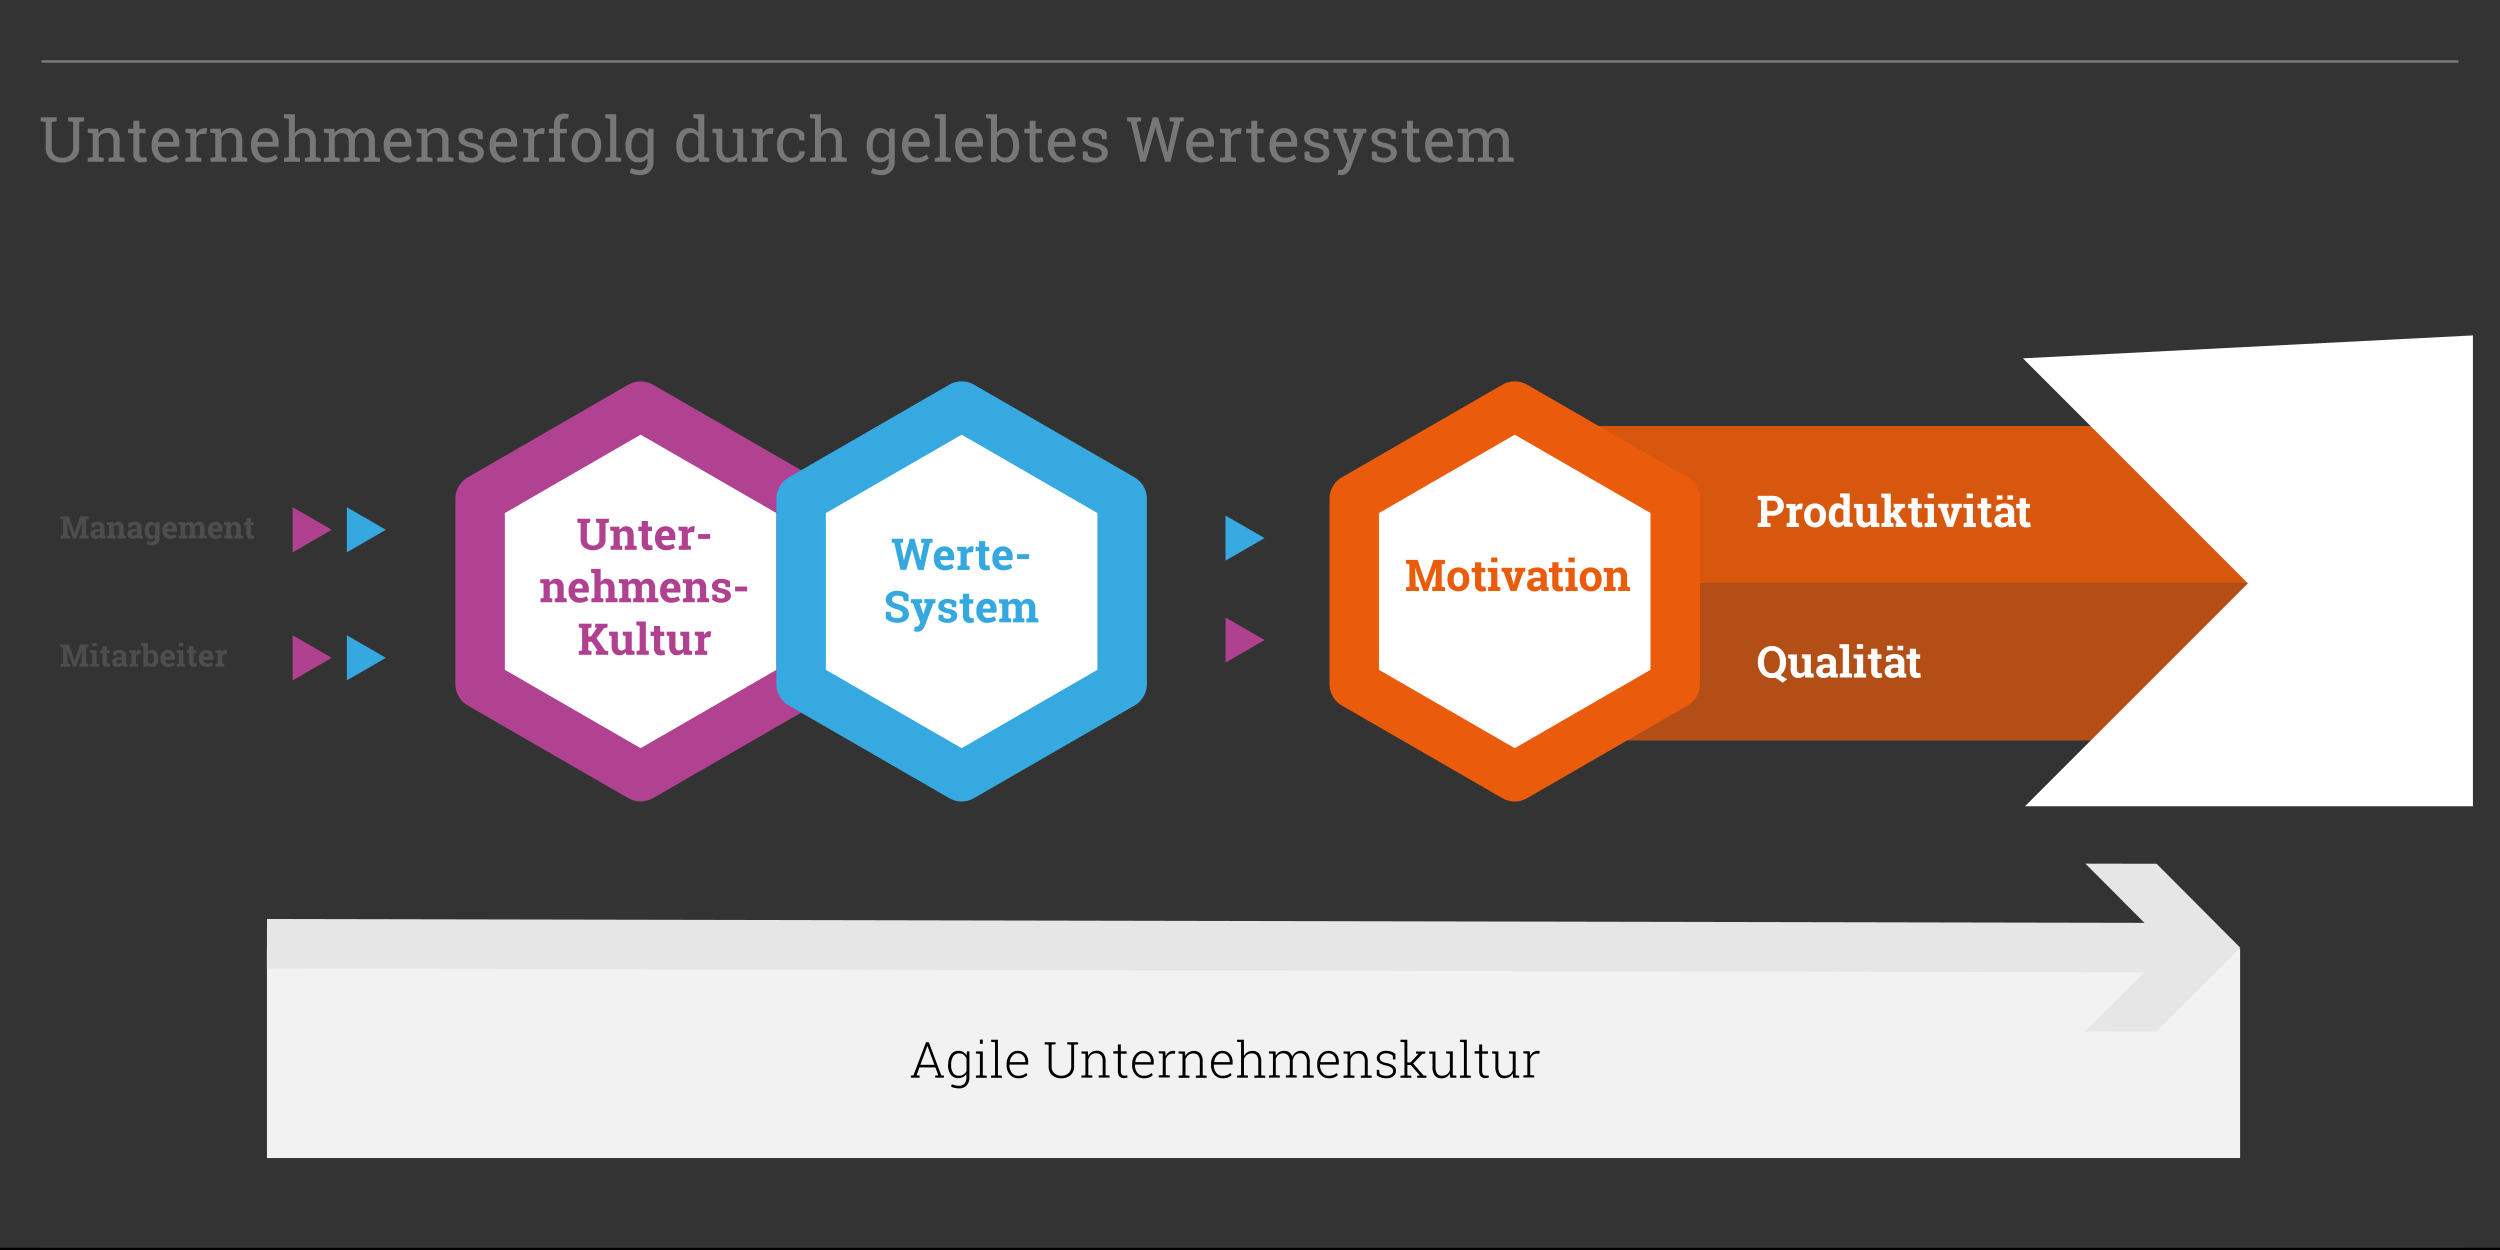 <svg id="Ebene_1" data-name="Ebene 1" xmlns="http://www.w3.org/2000/svg" viewBox="0 0 1200 600"><rect x="0" y="0" width="1200" height="600" fill="#333333" stroke="none"/><defs><style>.cls-1{fill:#f2f2f2;}.cls-2{fill:#666;}.cls-3{fill:none;stroke:#e6e6e6;stroke-miterlimit:10;}.cls-15,.cls-3,.cls-6,.cls-7{stroke-width:23.75px;}.cls-4{fill:#e6e6e6;}.cls-5{fill:#777;}.cls-14,.cls-15,.cls-6,.cls-7{fill:#fff;}.cls-6{stroke:#b14191;}.cls-15,.cls-6,.cls-7{stroke-linejoin:round;}.cls-7{stroke:#36a9e1;}.cls-16,.cls-8,.cls-9{fill:#ea5b0c;}.cls-8{opacity:0.9;}.cls-9{opacity:0.7;}.cls-10{fill:#b04190;}.cls-11{fill:#35a8e0;}.cls-12{fill:#36a9e1;}.cls-13{fill:#4d4d4d;}.cls-15{stroke:#ea5b0c;}</style></defs><title>160421_CX_Master_Web_Illustrations</title><rect class="cls-1" x="128.13" y="455.39" width="947.12" height="100.48"/><line class="cls-2" x1="128.13" y1="453" x2="1075.36" y2="454.95"/><line class="cls-3" x1="128.13" y1="453" x2="1048.22" y2="454.9"/><polygon class="cls-4" points="1000.83 495.06 1041.2 454.88 1001 414.54 1035.18 414.61 1075.36 454.95 1035.02 495.13 1000.83 495.06"/><rect class="cls-5" x="20" y="599" width="1160" height="1"/><rect y="599" width="1200" height="1"/><rect class="cls-5" x="20" y="29" width="1160" height="1"/><polygon class="cls-6" points="307.5 194.93 384.54 239.41 384.54 328.37 307.5 372.84 230.46 328.37 230.46 239.41 307.5 194.93"/><polygon class="cls-7" points="461.58 194.93 538.62 239.41 538.62 328.37 461.58 372.84 384.54 328.37 384.54 239.41 461.58 194.93"/><rect class="cls-8" x="723" y="204.5" width="427" height="75.47"/><rect class="cls-9" x="723" y="279.97" width="427" height="75.47"/><polygon class="cls-10" points="140.48 304.93 159.23 315.76 140.48 326.58 140.48 304.93"/><polygon class="cls-10" points="140.48 243.47 159.23 254.29 140.48 265.12 140.48 243.47"/><polygon class="cls-11" points="166.48 304.93 185.23 315.76 166.48 326.58 166.48 304.93"/><polygon class="cls-11" points="166.48 243.47 185.23 254.29 166.48 265.12 166.48 243.47"/><polygon class="cls-12" points="606.99 258.28 588.24 269.11 588.24 247.46 606.99 258.28"/><polygon class="cls-10" points="606.99 307.21 588.24 318.04 588.24 296.39 606.99 307.21"/><rect y="599" width="1200" height="1"/><path class="cls-13" d="M39.42,312.12h0L36.52,320H35.09l-2.84-7.87h0l0.21,4.68v1.68l1.14,0.22V320H29.13v-1.28l1.13-.22v-7.65l-1.13-.22v-1.29h3.93l2.72,7.86h0l2.74-7.86H42.5v1.29l-1.14.22v7.65l1.14,0.22V320H38.08v-1.28l1.14-.22v-1.68Z"/><path class="cls-13" d="M43.25,318.73l1-.22v-4.91l-1.14-.22v-1.29h3.28v6.42l1,0.22V320h-4.2v-1.28Zm3.17-8.54H44.28v-1.6h2.14v1.6Z"/><path class="cls-13" d="M51.3,310.14v1.94H52.7v1.5H51.3v4a0.93,0.93,0,0,0,.19.66,0.68,0.68,0,0,0,.51.2l0.38,0,0.37-.06,0.18,1.54a4.79,4.79,0,0,1-1.47.22,2.28,2.28,0,0,1-1.7-.61,2.66,2.66,0,0,1-.6-1.93v-4H48v-1.5h1.16v-1.94H51.3Z"/><path class="cls-13" d="M58.79,320a4.14,4.14,0,0,1-.15-0.41,3.19,3.19,0,0,1-.1-0.42,3,3,0,0,1-.93.71,2.77,2.77,0,0,1-1.25.27,2.62,2.62,0,0,1-1.85-.63,2.23,2.23,0,0,1-.69-1.73,2,2,0,0,1,.89-1.72,4.66,4.66,0,0,1,2.62-.61h1.09V314.7a1.16,1.16,0,0,0-.33-0.89,1.36,1.36,0,0,0-1-.32,2.28,2.28,0,0,0-.65.08,1.67,1.67,0,0,0-.46.2l-0.14.85H54.26v-1.76a6,6,0,0,1,1.34-.67,4.9,4.9,0,0,1,1.65-.27,3.76,3.76,0,0,1,2.39.72,2.46,2.46,0,0,1,.92,2.05V318c0,0.12,0,.24,0,0.34a2.2,2.2,0,0,0,0,.31l0.65,0.09V320H58.79Zm-1.85-1.43a1.86,1.86,0,0,0,.88-0.21,1.7,1.7,0,0,0,.62-0.52v-1.21H57.34a1.49,1.49,0,0,0-1,.32,1,1,0,0,0-.35.77,0.79,0.79,0,0,0,.26.63A1.06,1.06,0,0,0,56.94,318.58Z"/><path class="cls-13" d="M62.14,318.73l1-.22v-4.91L62,313.37v-1.29h3.13l0.1,1.16a2.49,2.49,0,0,1,.72-1,1.61,1.61,0,0,1,1-.34l0.36,0L67.66,312,67.43,314l-0.88,0a1.49,1.49,0,0,0-.78.18,1.18,1.18,0,0,0-.47.52v3.85l1,0.22V320H62.14v-1.28Z"/><path class="cls-13" d="M76,316.27a4.63,4.63,0,0,1-.79,2.83,2.68,2.68,0,0,1-2.29,1.06,2.41,2.41,0,0,1-1.21-.29,2.45,2.45,0,0,1-.87-0.84l-0.15,1H68.81v-9.92l-1.14-.22v-1.29h3.27v4.34a2.41,2.41,0,0,1,.82-0.73,2.29,2.29,0,0,1,1.1-.26,2.63,2.63,0,0,1,2.3,1.14,5.23,5.23,0,0,1,.79,3v0.15Zm-2.13-.15a4.14,4.14,0,0,0-.34-1.83,1.2,1.2,0,0,0-1.16-.68,1.6,1.6,0,0,0-.84.21,1.45,1.45,0,0,0-.54.6v3.35a1.34,1.34,0,0,0,.54.56,1.76,1.76,0,0,0,.85.19,1.22,1.22,0,0,0,1.16-.58,3.4,3.4,0,0,0,.33-1.65v-0.15Z"/><path class="cls-13" d="M80.74,320.16a3.57,3.57,0,0,1-2.74-1.1,3.93,3.93,0,0,1-1-2.79V316a4.34,4.34,0,0,1,1-2.91,3.62,3.62,0,0,1,5.09-.17,3.73,3.73,0,0,1,.89,2.61v1.17H79.19v0A2.07,2.07,0,0,0,79.7,318a1.63,1.63,0,0,0,1.26.51,4.11,4.11,0,0,0,1.18-.14,5.5,5.5,0,0,0,1-.45l0.58,1.32a4.23,4.23,0,0,1-1.27.65A5.4,5.4,0,0,1,80.74,320.16Zm-0.19-6.58a1.11,1.11,0,0,0-.94.46,2.34,2.34,0,0,0-.42,1.19l0,0h2.62v-0.19a1.71,1.71,0,0,0-.32-1.09A1.15,1.15,0,0,0,80.55,313.59Z"/><path class="cls-13" d="M84.87,318.73l1-.22v-4.91l-1.14-.22v-1.29H88v6.42l1,0.22V320h-4.2v-1.28ZM88,310.19H85.9v-1.6H88v1.6Z"/><path class="cls-13" d="M92.93,310.14v1.94h1.39v1.5H92.93v4a0.93,0.93,0,0,0,.19.66,0.68,0.68,0,0,0,.51.2l0.38,0,0.37-.06,0.18,1.54a4.79,4.79,0,0,1-1.47.22,2.28,2.28,0,0,1-1.7-.61,2.66,2.66,0,0,1-.6-1.93v-4H89.63v-1.5h1.16v-1.94h2.13Z"/><path class="cls-13" d="M99.16,320.16a3.57,3.57,0,0,1-2.74-1.1,3.93,3.93,0,0,1-1-2.79V316a4.34,4.34,0,0,1,1-2.91,3.62,3.62,0,0,1,5.09-.17,3.73,3.73,0,0,1,.89,2.61v1.17H97.61v0a2.07,2.07,0,0,0,.52,1.29,1.63,1.63,0,0,0,1.26.51,4.11,4.11,0,0,0,1.18-.14,5.5,5.5,0,0,0,1-.45l0.58,1.32a4.23,4.23,0,0,1-1.27.65A5.4,5.4,0,0,1,99.16,320.16ZM99,313.59A1.11,1.11,0,0,0,98,314a2.34,2.34,0,0,0-.42,1.19l0,0h2.62v-0.19a1.71,1.71,0,0,0-.32-1.09A1.15,1.15,0,0,0,99,313.59Z"/><path class="cls-13" d="M103.52,318.73l1-.22v-4.91l-1.14-.22v-1.29h3.13l0.09,1.16a2.49,2.49,0,0,1,.72-1,1.6,1.6,0,0,1,1-.34l0.36,0L109,312,108.8,314l-0.88,0a1.49,1.49,0,0,0-.78.18,1.17,1.17,0,0,0-.47.52v3.85l1,0.22V320h-4.19v-1.28Z"/><path class="cls-13" d="M39.42,250.62h0l-2.86,7.9H35.09l-2.84-7.87h0l0.21,4.68V257l1.14,0.22v1.28H29.13v-1.28l1.13-.22v-7.65l-1.13-.22v-1.29h3.93l2.72,7.86h0l2.74-7.86H42.5v1.29l-1.14.22V257l1.14,0.22v1.28H38.08v-1.28l1.14-.22v-1.68Z"/><path class="cls-13" d="M48.36,258.51a4.14,4.14,0,0,1-.15-0.41,3.19,3.19,0,0,1-.1-0.42,3,3,0,0,1-.93.71,2.77,2.77,0,0,1-1.25.27,2.62,2.62,0,0,1-1.85-.63,2.23,2.23,0,0,1-.69-1.73,2,2,0,0,1,.89-1.72,4.66,4.66,0,0,1,2.62-.61H48V253.2a1.16,1.16,0,0,0-.33-0.89,1.36,1.36,0,0,0-1-.32,2.28,2.28,0,0,0-.65.08,1.67,1.67,0,0,0-.46.2l-0.14.85H43.83v-1.76a6,6,0,0,1,1.34-.67,4.9,4.9,0,0,1,1.65-.27,3.76,3.76,0,0,1,2.39.72,2.46,2.46,0,0,1,.92,2.05v3.27c0,0.12,0,.24,0,0.34a2.2,2.2,0,0,0,0,.31l0.65,0.09v1.28H48.36Zm-1.85-1.43a1.86,1.86,0,0,0,.88-0.21,1.7,1.7,0,0,0,.62-0.52v-1.21H46.91a1.49,1.49,0,0,0-1,.32,1,1,0,0,0-.35.77,0.79,0.79,0,0,0,.26.63A1.06,1.06,0,0,0,46.51,257.08Z"/><path class="cls-13" d="M51.43,257.23l1-.22V252.1l-1.13-.22v-1.29h3.13l0.1,1.14a2.89,2.89,0,0,1,1-.95,2.53,2.53,0,0,1,1.3-.34,2.38,2.38,0,0,1,1.88.75,3.48,3.48,0,0,1,.67,2.37V257l1,0.22v1.28H56.3v-1.28l0.92-.22v-3.44a1.6,1.6,0,0,0-.32-1.13,1.3,1.3,0,0,0-1-.33,1.64,1.64,0,0,0-.76.17,1.58,1.58,0,0,0-.56.49V257l0.87,0.22v1.28h-4v-1.28Z"/><path class="cls-13" d="M66.12,258.51a4.14,4.14,0,0,1-.15-0.41,3.19,3.19,0,0,1-.1-0.42,3,3,0,0,1-.93.71,2.78,2.78,0,0,1-1.25.27,2.62,2.62,0,0,1-1.85-.63,2.24,2.24,0,0,1-.68-1.73,2,2,0,0,1,.89-1.72,4.67,4.67,0,0,1,2.62-.61h1.09V253.2a1.17,1.17,0,0,0-.33-0.89,1.36,1.36,0,0,0-1-.32,2.3,2.3,0,0,0-.65.08,1.7,1.7,0,0,0-.46.2l-0.14.85H61.59v-1.76a6,6,0,0,1,1.35-.67,4.88,4.88,0,0,1,1.65-.27,3.76,3.76,0,0,1,2.39.72,2.46,2.46,0,0,1,.92,2.05v3.27c0,0.12,0,.24,0,0.34a2.55,2.55,0,0,0,0,.31l0.65,0.09v1.28H66.12Zm-1.85-1.43a1.86,1.86,0,0,0,.88-0.21,1.7,1.7,0,0,0,.62-0.52v-1.21H64.67a1.49,1.49,0,0,0-1,.32,1,1,0,0,0-.35.77,0.79,0.79,0,0,0,.26.63A1.06,1.06,0,0,0,64.27,257.08Z"/><path class="cls-13" d="M69.45,254.62a5.12,5.12,0,0,1,.82-3,2.65,2.65,0,0,1,2.29-1.15,2.27,2.27,0,0,1,1.17.3,2.63,2.63,0,0,1,.86.85l0.15-1H76.6v7.69a3.28,3.28,0,0,1-1,2.5,3.77,3.77,0,0,1-2.71.93,5.39,5.39,0,0,1-1.27-.17,6,6,0,0,1-1.25-.45l0.4-1.5a6.72,6.72,0,0,0,1,.35,4.43,4.43,0,0,0,1.08.13,1.43,1.43,0,0,0,1.17-.48,2,2,0,0,0,.39-1.33v-0.52a2.4,2.4,0,0,1-.83.68,2.46,2.46,0,0,1-1.09.23,2.69,2.69,0,0,1-2.27-1.07,4.54,4.54,0,0,1-.82-2.82v-0.15Zm2.14,0.15a3.23,3.23,0,0,0,.35,1.64,1.22,1.22,0,0,0,1.14.6,1.76,1.76,0,0,0,.83-0.18,1.39,1.39,0,0,0,.55-0.52v-3.44a1.5,1.5,0,0,0-.55-0.56,1.6,1.6,0,0,0-.82-0.2,1.21,1.21,0,0,0-1.15.7,3.93,3.93,0,0,0-.36,1.82v0.15Z"/><path class="cls-13" d="M81.68,258.67a3.57,3.57,0,0,1-2.74-1.1,3.93,3.93,0,0,1-1-2.79v-0.29a4.34,4.34,0,0,1,1-2.91,3.62,3.62,0,0,1,5.09-.17,3.73,3.73,0,0,1,.89,2.61v1.17H80.13v0a2.07,2.07,0,0,0,.52,1.29,1.63,1.63,0,0,0,1.26.51,4.11,4.11,0,0,0,1.18-.14,5.5,5.5,0,0,0,1-.45l0.58,1.32a4.23,4.23,0,0,1-1.27.65A5.4,5.4,0,0,1,81.68,258.67Zm-0.19-6.58a1.11,1.11,0,0,0-.94.46,2.34,2.34,0,0,0-.42,1.19l0,0h2.62v-0.19a1.71,1.71,0,0,0-.32-1.09A1.15,1.15,0,0,0,81.49,252.09Z"/><path class="cls-13" d="M85.63,251.88v-1.29h3.13l0.09,1a2.66,2.66,0,0,1,1-.88,2.74,2.74,0,0,1,1.33-.31,2.42,2.42,0,0,1,1.3.34,2.08,2.08,0,0,1,.82,1,2.76,2.76,0,0,1,1-1,2.59,2.59,0,0,1,1.38-.36,2.29,2.29,0,0,1,1.85.81,3.78,3.78,0,0,1,.68,2.46V257l1,0.22v1.28H95v-1.28L96,257v-3.3a2,2,0,0,0-.29-1.25,1.07,1.07,0,0,0-.87-0.35,1.49,1.49,0,0,0-.79.2,1.47,1.47,0,0,0-.53.56c0,0.09,0,.17,0,0.24s0,0.13,0,.2V257l0.86,0.22v1.28H90.5v-1.28l0.87-.22v-3.3a2,2,0,0,0-.29-1.24,1.07,1.07,0,0,0-.88-0.36,1.67,1.67,0,0,0-.76.16,1.46,1.46,0,0,0-.54.46V257l0.92,0.22v1.28H85.73v-1.28l1-.22V252.1Z"/><path class="cls-13" d="M103.55,258.67a3.57,3.57,0,0,1-2.74-1.1,3.93,3.93,0,0,1-1-2.79v-0.29a4.34,4.34,0,0,1,1-2.91,3.62,3.62,0,0,1,5.09-.17,3.73,3.73,0,0,1,.89,2.61v1.17H102v0a2.07,2.07,0,0,0,.52,1.29,1.63,1.63,0,0,0,1.26.51,4.11,4.11,0,0,0,1.18-.14,5.5,5.5,0,0,0,1-.45l0.58,1.32a4.23,4.23,0,0,1-1.27.65A5.4,5.4,0,0,1,103.55,258.67Zm-0.19-6.58a1.11,1.11,0,0,0-.94.46,2.34,2.34,0,0,0-.42,1.19l0,0h2.62v-0.19a1.71,1.71,0,0,0-.32-1.09A1.15,1.15,0,0,0,103.36,252.09Z"/><path class="cls-13" d="M107.63,257.23l1-.22V252.1l-1.13-.22v-1.29h3.13l0.1,1.14a2.89,2.89,0,0,1,1-.95,2.53,2.53,0,0,1,1.3-.34,2.38,2.38,0,0,1,1.88.75,3.48,3.48,0,0,1,.67,2.37V257l1,0.22v1.28H112.5v-1.28l0.92-.22v-3.44a1.6,1.6,0,0,0-.32-1.13,1.3,1.3,0,0,0-1-.33,1.64,1.64,0,0,0-.76.17,1.58,1.58,0,0,0-.56.49V257l0.87,0.22v1.28h-4v-1.28Z"/><path class="cls-13" d="M120.42,248.65v1.94h1.39v1.5h-1.39v4a0.93,0.93,0,0,0,.19.66,0.68,0.68,0,0,0,.51.2l0.38,0,0.37-.06,0.18,1.54a5,5,0,0,1-.71.17,4.88,4.88,0,0,1-.76.06,2.28,2.28,0,0,1-1.7-.61,2.66,2.66,0,0,1-.6-1.93v-4h-1.16v-1.5h1.16v-1.94h2.13Z"/><path class="cls-10" d="M283.3,249v1.8l-1.6.31v7.79a2.87,2.87,0,0,0,.79,2.21,3.09,3.09,0,0,0,2.18.73,3.16,3.16,0,0,0,2.21-.73,2.85,2.85,0,0,0,.8-2.21v-7.79l-1.59-.31V249h6.18v1.8l-1.6.31v7.79a4.74,4.74,0,0,1-1.66,3.88,7.56,7.56,0,0,1-8.66,0,4.75,4.75,0,0,1-1.65-3.88v-7.79l-1.59-.31V249h6.18Z"/><path class="cls-10" d="M293.06,262.1l1.44-.31v-6.88l-1.59-.31v-1.8h4.38l0.13,1.59a4.06,4.06,0,0,1,1.36-1.32,3.54,3.54,0,0,1,1.81-.47,3.34,3.34,0,0,1,2.63,1.06,4.88,4.88,0,0,1,.94,3.31v4.83l1.44,0.31v1.79h-5.72V262.1l1.28-.31V257a2.25,2.25,0,0,0-.45-1.58,1.82,1.82,0,0,0-1.36-.47,2.32,2.32,0,0,0-1.07.24,2.19,2.19,0,0,0-.79.68v5.95l1.21,0.31v1.79h-5.64V262.1Z"/><path class="cls-10" d="M311,250.08v2.72h1.95v2.1H311v5.65a1.31,1.31,0,0,0,.27.92,1,1,0,0,0,.72.28,4.83,4.83,0,0,0,.54,0l0.52-.09,0.26,2.16a7.36,7.36,0,0,1-1,.23,7,7,0,0,1-1.07.08,3.19,3.19,0,0,1-2.38-.85,3.73,3.73,0,0,1-.83-2.7V254.9h-1.63v-2.1H308v-2.72h3Z"/><path class="cls-10" d="M319.7,264.11a5,5,0,0,1-3.83-1.54,5.49,5.49,0,0,1-1.44-3.91v-0.41a6.07,6.07,0,0,1,1.36-4.07,5.07,5.07,0,0,1,7.13-.24,5.21,5.21,0,0,1,1.24,3.66v1.63h-6.62l0,0.06a2.9,2.9,0,0,0,.73,1.8,2.28,2.28,0,0,0,1.77.71,5.78,5.78,0,0,0,1.65-.2,7.62,7.62,0,0,0,1.44-.63l0.81,1.85a5.9,5.9,0,0,1-1.78.91A7.58,7.58,0,0,1,319.7,264.11Zm-0.27-9.21a1.56,1.56,0,0,0-1.31.63,3.3,3.3,0,0,0-.6,1.67l0,0.05h3.67V257a2.41,2.41,0,0,0-.45-1.52A1.61,1.61,0,0,0,319.44,254.9Z"/><path class="cls-10" d="M325.8,262.1l1.44-.31v-6.88l-1.59-.31v-1.8H330l0.13,1.62a3.5,3.5,0,0,1,1-1.34,2.25,2.25,0,0,1,1.43-.48,3.62,3.62,0,0,1,.5,0,3,3,0,0,1,.44.09l-0.32,2.73-1.23,0a2.1,2.1,0,0,0-1.09.26,1.66,1.66,0,0,0-.66.73v5.39l1.44,0.31v1.79H325.8V262.1Z"/><path class="cls-10" d="M340.9,258.66h-5.78v-2.31h5.78v2.31Z"/><path class="cls-10" d="M259.46,287.3l1.44-.31v-6.88l-1.59-.31V278h4.38l0.13,1.59a4.06,4.06,0,0,1,1.36-1.32,3.54,3.54,0,0,1,1.81-.47,3.34,3.34,0,0,1,2.63,1.06,4.88,4.88,0,0,1,.94,3.31V287L272,287.3v1.79h-5.72V287.3l1.28-.31v-4.82a2.25,2.25,0,0,0-.45-1.58,1.82,1.82,0,0,0-1.36-.47,2.32,2.32,0,0,0-1.07.24,2.19,2.19,0,0,0-.79.68V287l1.21,0.31v1.79h-5.64V287.3Z"/><path class="cls-10" d="M278.17,289.31a5,5,0,0,1-3.83-1.54,5.5,5.5,0,0,1-1.44-3.91v-0.41a6.07,6.07,0,0,1,1.36-4.07,5.07,5.07,0,0,1,7.13-.24,5.21,5.21,0,0,1,1.24,3.66v1.63H276l0,0.06a2.89,2.89,0,0,0,.73,1.8,2.28,2.28,0,0,0,1.77.71,5.77,5.77,0,0,0,1.65-.2,7.62,7.62,0,0,0,1.44-.63l0.81,1.85a5.88,5.88,0,0,1-1.78.91A7.56,7.56,0,0,1,278.17,289.31Zm-0.27-9.21a1.56,1.56,0,0,0-1.31.63,3.32,3.32,0,0,0-.6,1.67l0,0.05h3.67v-0.27a2.39,2.39,0,0,0-.45-1.52A1.61,1.61,0,0,0,277.9,280.1Z"/><path class="cls-10" d="M283.88,287.3l1.45-.31V275.21l-1.6-.31v-1.8h4.58v6.32a3.76,3.76,0,0,1,1.28-1.19,3.37,3.37,0,0,1,1.68-.43,3.41,3.41,0,0,1,2.73,1.15,5.38,5.38,0,0,1,1,3.56V287l1.44,0.31v1.79h-5.72V287.3L292,287v-4.5a2.85,2.85,0,0,0-.46-1.83,1.68,1.68,0,0,0-1.36-.54,2.48,2.48,0,0,0-1.09.23,2.18,2.18,0,0,0-.78.63v6l1.29,0.31v1.79h-5.72V287.3Z"/><path class="cls-10" d="M297,279.8V278h4.38l0.12,1.47a3.73,3.73,0,0,1,1.34-1.24,3.85,3.85,0,0,1,1.86-.44,3.39,3.39,0,0,1,1.82.47,2.91,2.91,0,0,1,1.15,1.43,3.84,3.84,0,0,1,1.33-1.39,3.62,3.62,0,0,1,1.93-.5,3.19,3.19,0,0,1,2.59,1.13,5.29,5.29,0,0,1,.95,3.45V287L316,287.3v1.79h-5.73V287.3l1.29-.31v-4.62a2.81,2.81,0,0,0-.41-1.75,1.5,1.5,0,0,0-1.22-.49,2,2,0,0,0-1.85,1.07c0,0.13,0,.24,0,0.33s0,0.19,0,.28V287l1.21,0.31v1.79h-5.4V287.3l1.21-.31v-4.62a2.82,2.82,0,0,0-.41-1.74,1.49,1.49,0,0,0-1.23-.51,2.31,2.31,0,0,0-1.06.23,2,2,0,0,0-.75.65v6l1.29,0.31v1.79H297.2V287.3l1.45-.31v-6.88Z"/><path class="cls-10" d="M322.13,289.31a5,5,0,0,1-3.83-1.54,5.5,5.5,0,0,1-1.44-3.91v-0.41a6.07,6.07,0,0,1,1.36-4.07,5.07,5.07,0,0,1,7.13-.24,5.21,5.21,0,0,1,1.24,3.66v1.63H320l0,0.06a2.89,2.89,0,0,0,.73,1.8,2.28,2.28,0,0,0,1.77.71,5.77,5.77,0,0,0,1.65-.2,7.62,7.62,0,0,0,1.44-.63l0.81,1.85a5.88,5.88,0,0,1-1.78.91A7.56,7.56,0,0,1,322.13,289.31Zm-0.27-9.21a1.56,1.56,0,0,0-1.31.63,3.32,3.32,0,0,0-.6,1.67l0,0.05h3.67v-0.27a2.39,2.39,0,0,0-.45-1.52A1.61,1.61,0,0,0,321.87,280.1Z"/><path class="cls-10" d="M327.85,287.3l1.44-.31v-6.88l-1.59-.31V278h4.38l0.13,1.59a4.06,4.06,0,0,1,1.36-1.32,3.54,3.54,0,0,1,1.81-.47,3.34,3.34,0,0,1,2.63,1.06,4.88,4.88,0,0,1,.94,3.31V287l1.44,0.31v1.79h-5.72V287.3l1.28-.31v-4.82a2.25,2.25,0,0,0-.45-1.58,1.82,1.82,0,0,0-1.36-.47,2.32,2.32,0,0,0-1.07.24,2.19,2.19,0,0,0-.79.68V287l1.21,0.31v1.79h-5.64V287.3Z"/><path class="cls-10" d="M350.39,281.81h-2l-0.32-1.38a2.64,2.64,0,0,0-.78-0.41,3.08,3.08,0,0,0-1-.16,2,2,0,0,0-1.25.35,1.08,1.08,0,0,0-.46.89,1,1,0,0,0,.44.84,4.71,4.71,0,0,0,1.76.59,7.19,7.19,0,0,1,3.05,1.2,2.65,2.65,0,0,1,1,2.19,2.91,2.91,0,0,1-1.29,2.45,5.57,5.57,0,0,1-3.39.95,7.09,7.09,0,0,1-2.35-.37,6,6,0,0,1-1.9-1.07l0-2.49h2.09l0.41,1.45a1.71,1.71,0,0,0,.73.33,4.18,4.18,0,0,0,1,.11,2.44,2.44,0,0,0,1.39-.33,1,1,0,0,0,.48-0.89,1,1,0,0,0-.48-0.85,4.94,4.94,0,0,0-1.77-.64,7.1,7.1,0,0,1-3-1.18,2.57,2.57,0,0,1-1-2.14,3.1,3.1,0,0,1,1.15-2.4,4.8,4.8,0,0,1,3.27-1,8.41,8.41,0,0,1,2.45.35,5.2,5.2,0,0,1,1.81.89Z"/><path class="cls-10" d="M358.63,283.86h-5.78v-2.31h5.78v2.31Z"/><path class="cls-10" d="M277.82,312.5l1.59-.31V301.48l-1.59-.31v-1.8h6.1v1.8l-1.52.31v4h1.3l2.87-4.17-0.88-.12v-1.8h5.92v1.8l-1.62.28-3.67,4.9,4.12,5.9,1.5,0.26v1.79H286V312.5l0.92-.12-2.87-4.32H282.4v4.13l1.52,0.31v1.79h-6.1V312.5Z"/><path class="cls-10" d="M300.43,312.89a3.6,3.6,0,0,1-3.11,1.62,3.48,3.48,0,0,1-2.75-1.12,5.16,5.16,0,0,1-1-3.49v-4.58l-1.22-.31v-1.8h4.21v6.72a2.9,2.9,0,0,0,.4,1.74,1.42,1.42,0,0,0,1.21.53,3,3,0,0,0,1.22-.23,2.15,2.15,0,0,0,.85-0.66v-6l-1.31-.31v-1.8h4.31v9l1.34,0.31v1.79h-4Z"/><path class="cls-10" d="M305.45,300.1v-1.8H310v13.89l1.45,0.31v1.79h-5.88V312.5l1.45-.31V300.41Z"/><path class="cls-10" d="M316.89,300.48v2.72h1.95v2.1h-1.95V311a1.31,1.31,0,0,0,.27.92,1,1,0,0,0,.72.28,4.76,4.76,0,0,0,.54,0l0.52-.09,0.26,2.16a7.46,7.46,0,0,1-1,.23,7,7,0,0,1-1.07.08,3.19,3.19,0,0,1-2.38-.85,3.73,3.73,0,0,1-.84-2.7V305.3h-1.63v-2.1h1.63v-2.72h3Z"/><path class="cls-10" d="M328.06,312.89a3.6,3.6,0,0,1-3.11,1.62,3.49,3.49,0,0,1-2.75-1.12,5.17,5.17,0,0,1-1-3.49v-4.58L320,305v-1.8h4.21v6.72a2.88,2.88,0,0,0,.41,1.74,1.42,1.42,0,0,0,1.2.53A3,3,0,0,0,327,312a2.13,2.13,0,0,0,.85-0.66v-6l-1.31-.31v-1.8h4.31v9l1.34,0.31v1.79h-4Z"/><path class="cls-10" d="M333.63,312.5l1.44-.31v-6.88l-1.59-.31v-1.8h4.38l0.13,1.62a3.5,3.5,0,0,1,1-1.34,2.25,2.25,0,0,1,1.43-.48,3.58,3.58,0,0,1,.5,0,3,3,0,0,1,.44.09L341,305.85l-1.23,0a2.1,2.1,0,0,0-1.09.26,1.66,1.66,0,0,0-.66.73v5.39l1.44,0.31v1.79h-5.87V312.5Z"/><path class="cls-14" d="M850.8,238a5.87,5.87,0,0,1,4,1.32,4.75,4.75,0,0,1,0,6.9,5.91,5.91,0,0,1-4,1.3h-2.52v3.31l1.6,0.31v1.79h-6.18v-1.79l1.59-.31V240.12l-1.59-.31V238h7.11Zm-2.52,7.21h2.52a2.47,2.47,0,0,0,1.89-.68,2.44,2.44,0,0,0,.64-1.74,2.54,2.54,0,0,0-.64-1.78,2.43,2.43,0,0,0-1.89-.7h-2.52v4.9Z"/><path class="cls-14" d="M857.58,251.14l1.44-.31V244l-1.59-.31v-1.8h4.38l0.13,1.62a3.5,3.5,0,0,1,1-1.34,2.25,2.25,0,0,1,1.43-.48,3.6,3.6,0,0,1,.5,0,3,3,0,0,1,.44.09L865,244.49l-1.23,0a2.1,2.1,0,0,0-1.09.26,1.66,1.66,0,0,0-.66.73v5.39l1.44,0.31v1.79h-5.87v-1.79Z"/><path class="cls-14" d="M866,247.29a5.94,5.94,0,0,1,1.39-4.07,5.47,5.47,0,0,1,7.69,0,5.93,5.93,0,0,1,1.39,4.07v0.22a5.93,5.93,0,0,1-1.39,4.08,5.49,5.49,0,0,1-7.69,0A5.93,5.93,0,0,1,866,247.5v-0.22Zm3,0.22a4.82,4.82,0,0,0,.53,2.44,2,2,0,0,0,3.42,0,4.79,4.79,0,0,0,.54-2.43v-0.22a4.74,4.74,0,0,0-.54-2.41,1.84,1.84,0,0,0-1.71-.93,1.81,1.81,0,0,0-1.7.93,4.81,4.81,0,0,0-.53,2.41v0.22Z"/><path class="cls-14" d="M885,251.58a3.68,3.68,0,0,1-1.24,1.17,3.26,3.26,0,0,1-1.62.4,3.76,3.76,0,0,1-3.18-1.5,6.39,6.39,0,0,1-1.13-4v-0.21a7.18,7.18,0,0,1,1.14-4.23,3.69,3.69,0,0,1,3.2-1.61,3.07,3.07,0,0,1,1.5.36,3.65,3.65,0,0,1,1.17,1v-4l-1.6-.31v-1.8h4.59v13.89l1.44,0.31v1.79h-4Zm-4.18-3.89a4.56,4.56,0,0,0,.49,2.29,1.7,1.7,0,0,0,1.59.84,2.31,2.31,0,0,0,1.14-.27,2.12,2.12,0,0,0,.79-0.77v-4.71a2.28,2.28,0,0,0-.78-0.83,2.1,2.1,0,0,0-1.12-.29,1.68,1.68,0,0,0-1.6,1,5.55,5.55,0,0,0-.5,2.54v0.21Z"/><path class="cls-14" d="M897.95,251.53a3.6,3.6,0,0,1-3.11,1.62,3.48,3.48,0,0,1-2.75-1.12,5.16,5.16,0,0,1-1-3.49V244l-1.22-.31v-1.8h4.21v6.72a2.89,2.89,0,0,0,.41,1.74,1.42,1.42,0,0,0,1.2.53,3,3,0,0,0,1.23-.23,2.14,2.14,0,0,0,.85-0.66v-6l-1.31-.31v-1.8h4.31v9l1.34,0.31v1.79h-4Z"/><path class="cls-14" d="M903,238.74v-1.8h4.58v9.27h0.67l1.72-2.43-1-.13v-1.8h5.46v1.8l-1.31.3-2,2.75,2.8,4.21,1.14,0.24v1.79h-5.13v-1.79l0.62-.1-1.7-2.75h-1.28v2.54l1.29,0.31v1.79h-5.72v-1.79l1.45-.31V239.05Z"/><path class="cls-14" d="M920.52,239.12v2.72h1.95v2.1h-1.95v5.65a1.31,1.31,0,0,0,.27.92,1,1,0,0,0,.72.28,4.8,4.8,0,0,0,.54,0l0.52-.09,0.26,2.16a7.41,7.41,0,0,1-1,.23,7,7,0,0,1-1.07.08,3.19,3.19,0,0,1-2.38-.85,3.73,3.73,0,0,1-.83-2.7v-5.66H915.9v-2.1h1.63v-2.72h3Z"/><path class="cls-14" d="M923.84,251.14l1.45-.31V244l-1.6-.31v-1.8h4.59v9l1.44,0.31v1.79h-5.88v-1.79Zm4.44-12h-3v-2.25h3v2.25Z"/><path class="cls-14" d="M935.4,243.65l-1,.19,1.47,5,0.19,1h0.06l0.21-1,1.45-5-1.07-.21v-1.8h5v1.8l-1,.15-3.27,9.14h-2.86l-3.28-9.14-1-.15v-1.8h5v1.8Z"/><path class="cls-14" d="M942.57,251.14l1.45-.31V244l-1.6-.31v-1.8H947v9l1.44,0.31v1.79h-5.88v-1.79Zm4.44-12h-3v-2.25h3v2.25Z"/><path class="cls-14" d="M953.85,239.12v2.72h1.95v2.1h-1.95v5.65a1.31,1.31,0,0,0,.27.92,1,1,0,0,0,.72.28,4.8,4.8,0,0,0,.54,0l0.52-.09,0.26,2.16a7.41,7.41,0,0,1-1,.23,7,7,0,0,1-1.07.08,3.19,3.19,0,0,1-2.38-.85,3.73,3.73,0,0,1-.83-2.7v-5.66h-1.63v-2.1h1.63v-2.72h3Z"/><path class="cls-14" d="M964.33,252.94a5.17,5.17,0,0,1-.21-0.57,4.32,4.32,0,0,1-.14-0.59,4.11,4.11,0,0,1-1.3,1,3.88,3.88,0,0,1-1.75.38,3.66,3.66,0,0,1-2.59-.89,3.12,3.12,0,0,1-1-2.41,2.75,2.75,0,0,1,1.25-2.41,6.53,6.53,0,0,1,3.67-.85h1.53V245.5a1.64,1.64,0,0,0-.46-1.24,1.9,1.9,0,0,0-1.36-.44,3.24,3.24,0,0,0-.91.12,2.41,2.41,0,0,0-.65.28l-0.19,1.19H958v-2.46a8.39,8.39,0,0,1,1.88-.93,6.83,6.83,0,0,1,2.31-.38,5.27,5.27,0,0,1,3.35,1,3.44,3.44,0,0,1,1.29,2.88v4.58c0,0.17,0,.33,0,0.48a3.49,3.49,0,0,0,0,.43l0.91,0.12v1.79h-3.46Zm-3.16-13.09h-2.74v-2.09h2.74v2.09Zm0.56,11.09a2.59,2.59,0,0,0,1.23-.29,2.36,2.36,0,0,0,.86-0.73v-1.69H962.3a2.09,2.09,0,0,0-1.45.45,1.4,1.4,0,0,0-.49,1.07,1.11,1.11,0,0,0,.36.88A1.49,1.49,0,0,0,961.74,250.94Zm4.56-11.09h-2.74v-2.09h2.74v2.09Z"/><path class="cls-14" d="M972.4,239.12v2.72h1.95v2.1H972.4v5.65a1.31,1.31,0,0,0,.27.92,1,1,0,0,0,.72.28,4.8,4.8,0,0,0,.54,0l0.52-.09,0.26,2.16a7.41,7.41,0,0,1-1,.23,7,7,0,0,1-1.07.08,3.19,3.19,0,0,1-2.38-.85,3.73,3.73,0,0,1-.83-2.7v-5.66h-1.63v-2.1h1.63v-2.72h3Z"/><path class="cls-11" d="M447.57,260.42l-1.23.15-3,13h-2.78l-2.74-9.85h-0.06L435,273.55h-2.78l-3-13-1.22-.15v-1.8h5.5v1.8l-1.36.24,1.71,8.18h0.06l2.8-10.23h2.2l2.82,10.23h0.06l1.7-8.18-1.36-.24v-1.8h5.49v1.8Z"/><path class="cls-11" d="M453.52,273.76a5,5,0,0,1-3.83-1.54,5.5,5.5,0,0,1-1.44-3.91v-0.41a6.07,6.07,0,0,1,1.36-4.07,5.07,5.07,0,0,1,7.13-.24,5.21,5.21,0,0,1,1.24,3.66v1.63h-6.62l0,0.06a2.89,2.89,0,0,0,.73,1.8,2.28,2.28,0,0,0,1.77.71,5.78,5.78,0,0,0,1.65-.2,7.62,7.62,0,0,0,1.44-.63l0.81,1.85a5.89,5.89,0,0,1-1.78.91A7.57,7.57,0,0,1,453.52,273.76Zm-0.27-9.21a1.56,1.56,0,0,0-1.31.63,3.31,3.31,0,0,0-.6,1.67l0,0.05H455v-0.27a2.4,2.4,0,0,0-.45-1.52A1.61,1.61,0,0,0,453.25,264.56Z"/><path class="cls-11" d="M459.62,271.75l1.44-.31v-6.88l-1.59-.31v-1.8h4.38l0.13,1.62a3.5,3.5,0,0,1,1-1.34,2.25,2.25,0,0,1,1.43-.48,3.6,3.6,0,0,1,.5,0,3,3,0,0,1,.44.09L467,265.1l-1.23,0a2.1,2.1,0,0,0-1.09.26,1.66,1.66,0,0,0-.66.73v5.39l1.44,0.31v1.79h-5.87v-1.79Z"/><path class="cls-11" d="M472.9,259.74v2.72h1.95v2.1H472.9v5.65a1.31,1.31,0,0,0,.27.92,1,1,0,0,0,.72.28,4.8,4.8,0,0,0,.54,0l0.52-.09,0.26,2.16a7.41,7.41,0,0,1-1,.23,7,7,0,0,1-1.07.08,3.19,3.19,0,0,1-2.38-.85,3.73,3.73,0,0,1-.83-2.7v-5.66h-1.63v-2.1h1.63v-2.72h3Z"/><path class="cls-11" d="M481.62,273.76a5,5,0,0,1-3.83-1.54,5.5,5.5,0,0,1-1.44-3.91v-0.41a6.07,6.07,0,0,1,1.36-4.07,5.07,5.07,0,0,1,7.13-.24,5.21,5.21,0,0,1,1.24,3.66v1.63h-6.62l0,0.06a2.89,2.89,0,0,0,.73,1.8,2.28,2.28,0,0,0,1.77.71,5.78,5.78,0,0,0,1.65-.2,7.62,7.62,0,0,0,1.44-.63l0.81,1.85a5.89,5.89,0,0,1-1.78.91A7.57,7.57,0,0,1,481.62,273.76Zm-0.27-9.21a1.56,1.56,0,0,0-1.31.63,3.31,3.31,0,0,0-.6,1.67l0,0.05h3.67v-0.27a2.4,2.4,0,0,0-.45-1.52A1.61,1.61,0,0,0,481.36,264.56Z"/><path class="cls-11" d="M494,268.32H488.2V266H494v2.31Z"/><path class="cls-11" d="M436.08,288.59h-2.25l-0.39-2.05a4,4,0,0,0-1.14-.43,6.62,6.62,0,0,0-1.59-.19,3.05,3.05,0,0,0-1.9.52,1.61,1.61,0,0,0-.67,1.34,1.47,1.47,0,0,0,.7,1.25,9.74,9.74,0,0,0,2.42,1,9.47,9.47,0,0,1,3.75,1.81,3.77,3.77,0,0,1,1.28,3,3.55,3.55,0,0,1-1.52,3,6.63,6.63,0,0,1-4,1.11,8.67,8.67,0,0,1-3.2-.56,6.6,6.6,0,0,1-2.38-1.56v-3.12h2.32l0.32,2.12a3.63,3.63,0,0,0,1.23.61,5.79,5.79,0,0,0,1.73.24,3,3,0,0,0,1.87-.5,1.62,1.62,0,0,0,.64-1.34,1.73,1.73,0,0,0-.61-1.38,6.2,6.2,0,0,0-2.14-1,12.15,12.15,0,0,1-4-1.82,3.46,3.46,0,0,1-1.36-2.89,3.55,3.55,0,0,1,1.54-3,6.41,6.41,0,0,1,3.87-1.18,9,9,0,0,1,3.14.52,7.23,7.23,0,0,1,2.38,1.39v3.05Z"/><path class="cls-11" d="M449,289.46l-1,.15-4.08,10.8a6,6,0,0,1-1.29,2,3.28,3.28,0,0,1-2.42.81,3.93,3.93,0,0,1-.71-0.06l-0.78-.17,0.35-2.18,0.3,0,0.27,0a1.65,1.65,0,0,0,1.15-.36,2.39,2.39,0,0,0,.62-0.91l0.34-.84-3.52-9.14-1-.16v-1.8h5.43v1.8l-1.24.21,1.52,4.43,0.15,0.8h0.06l1.75-5.24-1.25-.21v-1.8H449v1.8Z"/><path class="cls-11" d="M459,291.47h-2l-0.32-1.38a2.63,2.63,0,0,0-.77-0.41,3.09,3.09,0,0,0-1-.16,2,2,0,0,0-1.25.35,1.08,1.08,0,0,0-.46.89,1,1,0,0,0,.44.84,4.71,4.71,0,0,0,1.76.59,7.19,7.19,0,0,1,3.05,1.2,2.65,2.65,0,0,1,1,2.19,2.91,2.91,0,0,1-1.29,2.45,5.57,5.57,0,0,1-3.39.95,7.09,7.09,0,0,1-2.35-.37,6,6,0,0,1-1.9-1.07l0-2.49h2.09l0.41,1.45a1.71,1.71,0,0,0,.73.33,4.19,4.19,0,0,0,1,.11,2.44,2.44,0,0,0,1.39-.33,1,1,0,0,0,.48-0.89,1,1,0,0,0-.48-0.85,4.93,4.93,0,0,0-1.77-.64,7.11,7.11,0,0,1-3-1.18,2.57,2.57,0,0,1-1-2.14,3.1,3.1,0,0,1,1.15-2.4,4.8,4.8,0,0,1,3.27-1,8.41,8.41,0,0,1,2.45.35,5.19,5.19,0,0,1,1.81.89Z"/><path class="cls-11" d="M465.21,284.94v2.72h1.95v2.1h-1.95v5.65a1.31,1.31,0,0,0,.27.92,1,1,0,0,0,.72.28,4.8,4.8,0,0,0,.54,0l0.52-.09,0.26,2.16a7.41,7.41,0,0,1-1,.23,7,7,0,0,1-1.07.08,3.19,3.19,0,0,1-2.38-.85,3.73,3.73,0,0,1-.83-2.7v-5.66h-1.63v-2.1h1.63v-2.72h3Z"/><path class="cls-11" d="M473.93,299a5,5,0,0,1-3.83-1.54,5.5,5.5,0,0,1-1.44-3.91v-0.41A6.07,6.07,0,0,1,470,289a5.07,5.07,0,0,1,7.13-.24,5.21,5.21,0,0,1,1.24,3.66v1.63h-6.62l0,0.06a2.89,2.89,0,0,0,.73,1.8,2.28,2.28,0,0,0,1.77.71,5.78,5.78,0,0,0,1.65-.2,7.62,7.62,0,0,0,1.44-.63l0.81,1.85a5.89,5.89,0,0,1-1.78.91A7.57,7.57,0,0,1,473.93,299Zm-0.27-9.21a1.56,1.56,0,0,0-1.31.63,3.31,3.31,0,0,0-.6,1.67l0,0.05h3.67v-0.27a2.4,2.4,0,0,0-.45-1.52A1.61,1.61,0,0,0,473.67,289.76Z"/><path class="cls-11" d="M479.46,289.46v-1.8h4.38l0.12,1.47a3.73,3.73,0,0,1,1.34-1.24,3.86,3.86,0,0,1,1.86-.44,3.39,3.39,0,0,1,1.83.47,2.91,2.91,0,0,1,1.15,1.43,3.84,3.84,0,0,1,1.33-1.39,3.62,3.62,0,0,1,1.93-.5,3.2,3.2,0,0,1,2.59,1.13,5.29,5.29,0,0,1,.95,3.45v4.62l1.45,0.31v1.79h-5.73V297l1.29-.31V292a2.81,2.81,0,0,0-.41-1.75,1.5,1.5,0,0,0-1.22-.49,2.1,2.1,0,0,0-1.1.28,2.07,2.07,0,0,0-.74.78c0,0.13,0,.24,0,0.33s0,0.19,0,.28v5.19l1.21,0.31v1.79h-5.4V297l1.21-.31V292a2.82,2.82,0,0,0-.41-1.74,1.49,1.49,0,0,0-1.23-.51,2.31,2.31,0,0,0-1.06.23,2,2,0,0,0-.75.65v6l1.29,0.31v1.79h-5.72V297l1.45-.31v-6.88Z"/><path class="cls-14" d="M857.34,317.86a8.79,8.79,0,0,1-.7,3.56,6.79,6.79,0,0,1-2,2.63l3.18,2-2.11,1.63-3.58-2.41c-0.27.05-.54,0.1-0.8,0.13a6.41,6.41,0,0,1-.81.05,6.16,6.16,0,0,1-4.89-2.14,8,8,0,0,1-1.86-5.42v-0.23a8,8,0,0,1,1.86-5.41,6.13,6.13,0,0,1,4.88-2.15,6.22,6.22,0,0,1,4.92,2.15,7.93,7.93,0,0,1,1.88,5.41v0.23Zm-3-.25a6.67,6.67,0,0,0-1-3.76,3.2,3.2,0,0,0-2.85-1.45,3.12,3.12,0,0,0-2.81,1.44,6.85,6.85,0,0,0-.93,3.77v0.25a6.87,6.87,0,0,0,.94,3.8,3.14,3.14,0,0,0,2.81,1.44,3.2,3.2,0,0,0,2.85-1.44,6.79,6.79,0,0,0,1-3.8v-0.25Z"/><path class="cls-14" d="M866.38,323.81a3.6,3.6,0,0,1-3.11,1.62,3.48,3.48,0,0,1-2.75-1.12,5.16,5.16,0,0,1-1-3.49v-4.58l-1.22-.31v-1.8h4.21v6.72a2.89,2.89,0,0,0,.41,1.74,1.42,1.42,0,0,0,1.2.53,3,3,0,0,0,1.23-.23,2.14,2.14,0,0,0,.85-0.66v-6l-1.31-.31v-1.8h4.31v9l1.34,0.31v1.79h-4Z"/><path class="cls-14" d="M878.79,325.21a5.17,5.17,0,0,1-.21-0.57,4.32,4.32,0,0,1-.14-0.59,4.11,4.11,0,0,1-1.3,1,3.88,3.88,0,0,1-1.75.38,3.66,3.66,0,0,1-2.59-.89,3.12,3.12,0,0,1-1-2.41,2.75,2.75,0,0,1,1.25-2.41,6.53,6.53,0,0,1,3.67-.85h1.53v-1.09a1.64,1.64,0,0,0-.46-1.24,1.9,1.9,0,0,0-1.36-.44,3.24,3.24,0,0,0-.91.12,2.41,2.41,0,0,0-.65.28l-0.19,1.19h-2.26v-2.46a8.39,8.39,0,0,1,1.88-.93,6.83,6.83,0,0,1,2.31-.38,5.27,5.27,0,0,1,3.35,1,3.44,3.44,0,0,1,1.29,2.88v4.58c0,0.17,0,.33,0,0.48a3.49,3.49,0,0,0,0,.43l0.91,0.12v1.79h-3.46Zm-2.59-2a2.59,2.59,0,0,0,1.23-.29,2.36,2.36,0,0,0,.86-0.73V320.5h-1.53a2.09,2.09,0,0,0-1.45.45,1.4,1.4,0,0,0-.49,1.07,1.11,1.11,0,0,0,.36.88A1.49,1.49,0,0,0,876.2,323.21Z"/><path class="cls-14" d="M882.95,311v-1.8h4.59v13.89l1.45,0.31v1.79H883.1v-1.79l1.45-.31V311.33Z"/><path class="cls-14" d="M889.87,323.42l1.45-.31v-6.88l-1.6-.31v-1.8h4.59v9l1.44,0.31v1.79h-5.88v-1.79Zm4.44-12h-3v-2.25h3v2.25Z"/><path class="cls-14" d="M901.15,311.4v2.72h1.95v2.1h-1.95v5.65a1.31,1.31,0,0,0,.27.92,1,1,0,0,0,.72.28,4.8,4.8,0,0,0,.54,0l0.52-.09,0.26,2.16a7.41,7.41,0,0,1-1,.23,7,7,0,0,1-1.07.08,3.19,3.19,0,0,1-2.38-.85,3.73,3.73,0,0,1-.83-2.7v-5.66h-1.63v-2.1h1.63V311.4h3Z"/><path class="cls-14" d="M911.63,325.21a5.17,5.17,0,0,1-.21-0.57,4.32,4.32,0,0,1-.14-0.59,4.11,4.11,0,0,1-1.3,1,3.88,3.88,0,0,1-1.75.38,3.66,3.66,0,0,1-2.59-.89,3.12,3.12,0,0,1-1-2.41,2.75,2.75,0,0,1,1.25-2.41,6.53,6.53,0,0,1,3.67-.85h1.53v-1.09a1.64,1.64,0,0,0-.46-1.24,1.9,1.9,0,0,0-1.36-.44,3.24,3.24,0,0,0-.91.12,2.41,2.41,0,0,0-.65.28l-0.19,1.19h-2.26v-2.46a8.39,8.39,0,0,1,1.88-.93,6.83,6.83,0,0,1,2.31-.38,5.27,5.27,0,0,1,3.35,1,3.44,3.44,0,0,1,1.29,2.88v4.58c0,0.17,0,.33,0,0.48a3.49,3.49,0,0,0,0,.43l0.91,0.12v1.79h-3.46Zm-3.16-13.09h-2.74V310h2.74v2.09ZM909,323.21a2.59,2.59,0,0,0,1.23-.29,2.36,2.36,0,0,0,.86-0.73V320.5h-1.53a2.09,2.09,0,0,0-1.45.45,1.4,1.4,0,0,0-.49,1.07,1.11,1.11,0,0,0,.36.88A1.49,1.49,0,0,0,909,323.21Zm4.56-11.09h-2.74V310h2.74v2.09Z"/><path class="cls-14" d="M919.7,311.4v2.72h1.95v2.1H919.7v5.65a1.31,1.31,0,0,0,.27.92,1,1,0,0,0,.72.28,4.8,4.8,0,0,0,.54,0l0.52-.09,0.26,2.16a7.41,7.41,0,0,1-1,.23,7,7,0,0,1-1.07.08,3.19,3.19,0,0,1-2.38-.85,3.73,3.73,0,0,1-.83-2.7v-5.66h-1.63v-2.1h1.63V311.4h3Z"/><polygon class="cls-14" points="971 172 1079 280 972 387 1187 387 1187 161 971 172"/><rect class="cls-5" x="20" y="29" width="1160" height="1"/><path class="cls-5" d="M27.21,56.32v1.86l-2.39.41V70.78a4.71,4.71,0,0,0,1.38,3.67,5.19,5.19,0,0,0,3.63,1.25,5.67,5.67,0,0,0,3.82-1.25,4.58,4.58,0,0,0,1.45-3.68V58.59l-2.39-.41V56.32h7.66v1.86L38,58.59V70.78a6.49,6.49,0,0,1-2.26,5.32A9,9,0,0,1,29.83,78a8.52,8.52,0,0,1-5.71-1.85,6.6,6.6,0,0,1-2.18-5.32V58.59l-2.39-.41V56.32h7.66Z"/><path class="cls-5" d="M42.12,75.8l2.39-.41V64.07l-2.39-.41V61.8h5l0.21,2.36a5.76,5.76,0,0,1,2-2,5.3,5.3,0,0,1,2.72-.7A5.17,5.17,0,0,1,56,63a6.59,6.59,0,0,1,1.41,4.64v7.75l2.39,0.41v1.85H52.09V75.8l2.39-.41V67.7a4.29,4.29,0,0,0-.83-3,3.32,3.32,0,0,0-2.53-.88,4.07,4.07,0,0,0-2.2.6,4.38,4.38,0,0,0-1.53,1.64v9.3l2.39,0.41v1.85H42.12V75.8Z"/><path class="cls-5" d="M66.89,58V61.8h3v2.14h-3v9.62a2.15,2.15,0,0,0,.46,1.57,1.67,1.67,0,0,0,1.22.45,6.3,6.3,0,0,0,.86-0.07q0.48-.07.8-0.14l0.4,2a3.7,3.7,0,0,1-1.2.43,7.58,7.58,0,0,1-1.58.17A3.74,3.74,0,0,1,65,76.89a4.61,4.61,0,0,1-1-3.33V63.94H61.5V61.8H64V58h2.88Z"/><path class="cls-5" d="M80.07,78a6.69,6.69,0,0,1-5.27-2.2,8.3,8.3,0,0,1-2-5.72V69.39a8.13,8.13,0,0,1,2-5.63,6.2,6.2,0,0,1,4.77-2.25,6,6,0,0,1,4.84,1.93,7.68,7.68,0,0,1,1.65,5.16v1.8H75.84l0,0.07A6.27,6.27,0,0,0,77,74.23a3.68,3.68,0,0,0,3.12,1.47,7.26,7.26,0,0,0,2.57-.42,5.91,5.91,0,0,0,1.91-1.15L85.68,76a6.92,6.92,0,0,1-2.25,1.38A9,9,0,0,1,80.07,78ZM79.63,63.78A3.12,3.12,0,0,0,77.16,65a5.79,5.79,0,0,0-1.26,3.07l0,0.07h7.31V67.76a4.42,4.42,0,0,0-.91-2.84A3.24,3.24,0,0,0,79.63,63.78Z"/><path class="cls-5" d="M89,63.66V61.8h5l0.28,2.3a5.54,5.54,0,0,1,1.66-1.9,3.87,3.87,0,0,1,2.26-.69,4.91,4.91,0,0,1,.7.05,3.81,3.81,0,0,1,.55.11L99,64.35l-1.64-.09a3.3,3.3,0,0,0-1.92.53,3.46,3.46,0,0,0-1.2,1.5v9.1l2.39,0.41v1.85H89V75.8l2.39-.41V64.07Z"/><path class="cls-5" d="M100.95,75.8l2.39-.41V64.07l-2.39-.41V61.8h5l0.21,2.36a5.76,5.76,0,0,1,2-2,5.3,5.3,0,0,1,2.72-.7,5.17,5.17,0,0,1,4,1.5,6.59,6.59,0,0,1,1.41,4.64v7.75l2.39,0.41v1.85h-7.66V75.8l2.39-.41V67.7a4.29,4.29,0,0,0-.83-3,3.32,3.32,0,0,0-2.53-.88,4.07,4.07,0,0,0-2.2.6,4.38,4.38,0,0,0-1.53,1.64v9.3l2.39,0.41v1.85h-7.66V75.8Z"/><path class="cls-5" d="M127.77,78a6.69,6.69,0,0,1-5.27-2.2,8.3,8.3,0,0,1-2-5.72V69.39a8.13,8.13,0,0,1,2-5.63,6.2,6.2,0,0,1,4.77-2.25,6,6,0,0,1,4.84,1.93,7.68,7.68,0,0,1,1.65,5.16v1.8H123.54l0,0.07a6.27,6.27,0,0,0,1.16,3.76,3.68,3.68,0,0,0,3.12,1.47,7.26,7.26,0,0,0,2.57-.42,5.91,5.91,0,0,0,1.91-1.15L133.38,76a6.92,6.92,0,0,1-2.25,1.38A9,9,0,0,1,127.77,78Zm-0.44-14.18A3.12,3.12,0,0,0,124.85,65a5.79,5.79,0,0,0-1.26,3.07l0,0.07h7.31V67.76a4.42,4.42,0,0,0-.91-2.84A3.24,3.24,0,0,0,127.33,63.78Z"/><path class="cls-5" d="M136.26,75.8l2.39-.41V57.07l-2.39-.41V54.8h5.27v9.11a5.8,5.8,0,0,1,2-1.77,5.53,5.53,0,0,1,2.64-.63,5.11,5.11,0,0,1,4,1.52,6.73,6.73,0,0,1,1.41,4.69v7.68l2.39,0.41v1.85h-7.66V75.8l2.39-.41V67.69a4.24,4.24,0,0,0-.84-2.9,3.2,3.2,0,0,0-2.51-.94,4.24,4.24,0,0,0-2.16.56,4.71,4.71,0,0,0-1.6,1.53v9.45l2.39,0.41v1.85h-7.66V75.8Z"/><path class="cls-5" d="M155.45,75.8l2.39-.41V64.07l-2.39-.41V61.8h5l0.19,2.07a5.19,5.19,0,0,1,2-1.74,6,6,0,0,1,2.78-.62,4.9,4.9,0,0,1,2.72.73,4.43,4.43,0,0,1,1.71,2.2,5.88,5.88,0,0,1,2-2.14,5.19,5.19,0,0,1,2.87-.79,4.76,4.76,0,0,1,3.84,1.66,7.6,7.6,0,0,1,1.41,5v7.22l2.39,0.41v1.85H174.6V75.8l2.39-.41V68.14a5.27,5.27,0,0,0-.8-3.32,2.92,2.92,0,0,0-2.39-1,3,3,0,0,0-2.42,1.06,4.62,4.62,0,0,0-1.06,2.67v7.81l2.39,0.41v1.85H165V75.8l2.39-.41V68.14a5.2,5.2,0,0,0-.83-3.26,2.89,2.89,0,0,0-2.39-1,4,4,0,0,0-2.17.54,3.5,3.5,0,0,0-1.3,1.52v9.48l2.39,0.41v1.85h-7.66V75.8Z"/><path class="cls-5" d="M191.46,78a6.69,6.69,0,0,1-5.27-2.2,8.3,8.3,0,0,1-2-5.72V69.39a8.13,8.13,0,0,1,2-5.63A6.2,6.2,0,0,1,191,61.51a6,6,0,0,1,4.84,1.93,7.68,7.68,0,0,1,1.65,5.16v1.8H187.23l0,0.07a6.27,6.27,0,0,0,1.16,3.76,3.68,3.68,0,0,0,3.12,1.47,7.26,7.26,0,0,0,2.57-.42,5.91,5.91,0,0,0,1.91-1.15L197.07,76a6.92,6.92,0,0,1-2.25,1.38A9,9,0,0,1,191.46,78ZM191,63.78A3.12,3.12,0,0,0,188.54,65a5.79,5.79,0,0,0-1.26,3.07l0,0.07h7.31V67.76a4.42,4.42,0,0,0-.91-2.84A3.24,3.24,0,0,0,191,63.78Z"/><path class="cls-5" d="M199.93,75.8l2.39-.41V64.07l-2.39-.41V61.8h5l0.21,2.36a5.75,5.75,0,0,1,2-2,5.29,5.29,0,0,1,2.72-.7,5.18,5.18,0,0,1,4,1.5,6.59,6.59,0,0,1,1.41,4.64v7.75l2.39,0.41v1.85H209.9V75.8l2.39-.41V67.7a4.29,4.29,0,0,0-.83-3,3.31,3.31,0,0,0-2.53-.88,4.07,4.07,0,0,0-2.21.6,4.39,4.39,0,0,0-1.53,1.64v9.3l2.39,0.41v1.85h-7.66V75.8Z"/><path class="cls-5" d="M231.79,66.78h-2.17l-0.47-1.9a3.91,3.91,0,0,0-1.33-.8,5.11,5.11,0,0,0-1.81-.3,3.33,3.33,0,0,0-2.29.67,2.11,2.11,0,0,0-.75,1.63,1.81,1.81,0,0,0,.66,1.48,6.83,6.83,0,0,0,2.68,1,11.55,11.55,0,0,1,4.47,1.75,3.53,3.53,0,0,1,1.46,3,4.1,4.1,0,0,1-1.71,3.41,7.15,7.15,0,0,1-4.46,1.3,11.58,11.58,0,0,1-3.24-.42,8.62,8.62,0,0,1-2.56-1.21V72.71h2.17L223,74.84a3,3,0,0,0,1.36.66,7.49,7.49,0,0,0,1.75.21,4.09,4.09,0,0,0,2.41-.62,1.92,1.92,0,0,0,.87-1.63,2,2,0,0,0-.72-1.57,6.81,6.81,0,0,0-2.75-1.07,11.54,11.54,0,0,1-4.35-1.71,3.46,3.46,0,0,1-1.46-2.93,4.14,4.14,0,0,1,1.65-3.3A6.51,6.51,0,0,1,226,61.51a10.4,10.4,0,0,1,3.24.47,6.75,6.75,0,0,1,2.39,1.3Z"/><path class="cls-5" d="M242.19,78a6.69,6.69,0,0,1-5.27-2.2A8.3,8.3,0,0,1,235,70V69.39a8.13,8.13,0,0,1,2-5.63,6.21,6.21,0,0,1,4.77-2.25,6,6,0,0,1,4.84,1.93,7.68,7.68,0,0,1,1.65,5.16v1.8H238l0,0.07a6.26,6.26,0,0,0,1.16,3.76,3.69,3.69,0,0,0,3.12,1.47,7.26,7.26,0,0,0,2.57-.42,5.91,5.91,0,0,0,1.91-1.15L247.8,76a6.92,6.92,0,0,1-2.25,1.38A9,9,0,0,1,242.19,78Zm-0.44-14.18A3.13,3.13,0,0,0,239.27,65,5.79,5.79,0,0,0,238,68.07l0,0.07h7.31V67.76a4.42,4.42,0,0,0-.91-2.84A3.24,3.24,0,0,0,241.75,63.78Z"/><path class="cls-5" d="M251.08,63.66V61.8h5l0.28,2.3a5.54,5.54,0,0,1,1.66-1.9,3.86,3.86,0,0,1,2.26-.69,4.93,4.93,0,0,1,.7.05,3.83,3.83,0,0,1,.55.11l-0.38,2.68-1.64-.09a3.31,3.31,0,0,0-1.92.53,3.46,3.46,0,0,0-1.2,1.5v9.1l2.39,0.41v1.85h-7.66V75.8l2.39-.41V64.07Z"/><path class="cls-5" d="M263.43,63.94V61.8h2.47v-2a5.44,5.44,0,0,1,1.33-3.92,4.88,4.88,0,0,1,3.7-1.38,6.36,6.36,0,0,1,1,.08q0.51,0.08,1.12.23L272.7,57q-0.26-.06-0.64-0.1a6.59,6.59,0,0,0-.77,0,2.29,2.29,0,0,0-1.89.75,3.39,3.39,0,0,0-.62,2.19v2h3.31v2.14h-3.31V75.39l2.39,0.41v1.85h-7.66V75.8l2.39-.41V63.94h-2.47Z"/><path class="cls-5" d="M274.38,69.58a8.73,8.73,0,0,1,1.9-5.79,7,7,0,0,1,10.36,0,8.7,8.7,0,0,1,1.91,5.8V69.9a8.68,8.68,0,0,1-1.9,5.8,7.08,7.08,0,0,1-10.37,0,8.69,8.69,0,0,1-1.9-5.79V69.58Zm2.88,0.32a7.52,7.52,0,0,0,1.06,4.16,3.82,3.82,0,0,0,6.28,0,7.48,7.48,0,0,0,1.07-4.16V69.58a7.49,7.49,0,0,0-1.07-4.15,3.51,3.51,0,0,0-3.15-1.66,3.48,3.48,0,0,0-3.13,1.66,7.57,7.57,0,0,0-1.05,4.15V69.9Z"/><path class="cls-5" d="M290.51,56.66V54.8h5.27v20.6l2.39,0.41v1.85h-7.66V75.8l2.39-.41V57.07Z"/><path class="cls-5" d="M300.22,70a10.4,10.4,0,0,1,1.67-6.17,5.35,5.35,0,0,1,4.61-2.34,5.61,5.61,0,0,1,2.62.59,5.14,5.14,0,0,1,1.89,1.7l0.26-2h2.43V77.44A6.65,6.65,0,0,1,312,82.29a6.49,6.49,0,0,1-4.88,1.77,10.8,10.8,0,0,1-2.47-.31,9.63,9.63,0,0,1-2.34-.86l0.75-2.24a9.35,9.35,0,0,0,4,1,3.48,3.48,0,0,0,2.83-1.08,4.71,4.71,0,0,0,.9-3.09V75.94A5.11,5.11,0,0,1,309,77.44a5.76,5.76,0,0,1-2.49.51,5.53,5.53,0,0,1-4.58-2.11,8.64,8.64,0,0,1-1.67-5.52V70Zm2.88,0.31a6.59,6.59,0,0,0,1,3.84,3.5,3.5,0,0,0,3.08,1.45,3.81,3.81,0,0,0,2.18-.59,4.5,4.5,0,0,0,1.45-1.68V66a4.48,4.48,0,0,0-1.45-1.6,3.8,3.8,0,0,0-2.15-.59,3.36,3.36,0,0,0-3.09,1.73,8.61,8.61,0,0,0-1,4.44v0.31Z"/><path class="cls-5" d="M335.32,75.76a5.12,5.12,0,0,1-1.9,1.64,5.78,5.78,0,0,1-2.6.56,5.42,5.42,0,0,1-4.53-2.1,8.76,8.76,0,0,1-1.63-5.53V70a10.58,10.58,0,0,1,1.63-6.17,5.25,5.25,0,0,1,4.56-2.34,5.65,5.65,0,0,1,2.48.52,5.13,5.13,0,0,1,1.84,1.5V57.07l-2.39-.41V54.8h5.27v20.6l2.39,0.41v1.85h-4.89Zm-7.78-5.43a6.74,6.74,0,0,0,1,3.84,3.4,3.4,0,0,0,3,1.45,3.82,3.82,0,0,0,2.17-.59,4.47,4.47,0,0,0,1.45-1.66V66a4.45,4.45,0,0,0-1.45-1.58,3.81,3.81,0,0,0-2.14-.59,3.29,3.29,0,0,0-3.05,1.71,8.85,8.85,0,0,0-1,4.45v0.31Z"/><path class="cls-5" d="M354,75.31a5.35,5.35,0,0,1-1.93,2,5.29,5.29,0,0,1-2.72.69,5.07,5.07,0,0,1-4-1.66q-1.45-1.66-1.45-5.16V64.07L342,63.66V61.8h4.7v9.38a5.9,5.9,0,0,0,.75,3.49,2.78,2.78,0,0,0,2.33,1,4.74,4.74,0,0,0,2.54-.62,3.89,3.89,0,0,0,1.52-1.77V64.07l-2.12-.41V61.8h5V75.39l1.82,0.41v1.85h-4.41Z"/><path class="cls-5" d="M360.87,63.66V61.8h5l0.28,2.3a5.54,5.54,0,0,1,1.66-1.9,3.87,3.87,0,0,1,2.26-.69,4.91,4.91,0,0,1,.7.05,3.81,3.81,0,0,1,.55.11l-0.38,2.68-1.64-.09a3.3,3.3,0,0,0-1.92.53,3.46,3.46,0,0,0-1.2,1.5v9.1l2.39,0.41v1.85h-7.66V75.8l2.39-.41V64.07Z"/><path class="cls-5" d="M380.12,75.7a3.89,3.89,0,0,0,2.53-.89,2.7,2.7,0,0,0,1.09-2.18h2.59l0,0.09a4.45,4.45,0,0,1-1.82,3.64A6.67,6.67,0,0,1,380.12,78a6.4,6.4,0,0,1-5.28-2.26A8.73,8.73,0,0,1,373,70V69.42a8.69,8.69,0,0,1,1.83-5.65,6.39,6.39,0,0,1,5.27-2.26,8.84,8.84,0,0,1,3.42.63A6.91,6.91,0,0,1,386,63.86l0.13,3.52h-2.3l-0.63-2.49a3.82,3.82,0,0,0-1.32-.81,5.06,5.06,0,0,0-1.82-.31,3.48,3.48,0,0,0-3.25,1.63,7.69,7.69,0,0,0-1,4V70a7.79,7.79,0,0,0,1,4.05A3.48,3.48,0,0,0,380.12,75.7Z"/><path class="cls-5" d="M388.77,75.8l2.39-.41V57.07l-2.39-.41V54.8H394v9.11a5.8,5.8,0,0,1,2-1.77,5.53,5.53,0,0,1,2.64-.63,5.11,5.11,0,0,1,4,1.52,6.73,6.73,0,0,1,1.41,4.69v7.68l2.39,0.41v1.85h-7.66V75.8l2.39-.41V67.69a4.24,4.24,0,0,0-.84-2.9,3.2,3.2,0,0,0-2.51-.94,4.24,4.24,0,0,0-2.16.56,4.71,4.71,0,0,0-1.6,1.53v9.45l2.39,0.41v1.85h-7.66V75.8Z"/><path class="cls-5" d="M416,70a10.4,10.4,0,0,1,1.67-6.17,5.35,5.35,0,0,1,4.61-2.34,5.61,5.61,0,0,1,2.62.59,5.14,5.14,0,0,1,1.89,1.7l0.26-2h2.43V77.44a6.65,6.65,0,0,1-1.71,4.84,6.49,6.49,0,0,1-4.88,1.77,10.8,10.8,0,0,1-2.47-.31,9.63,9.63,0,0,1-2.34-.86l0.75-2.24a9.35,9.35,0,0,0,4,1,3.48,3.48,0,0,0,2.83-1.08,4.71,4.71,0,0,0,.9-3.09V75.94a5.11,5.11,0,0,1-1.86,1.51,5.76,5.76,0,0,1-2.49.51,5.53,5.53,0,0,1-4.58-2.11A8.64,8.64,0,0,1,416,70.32V70Zm2.88,0.31a6.59,6.59,0,0,0,1,3.84A3.5,3.5,0,0,0,423,75.61a3.81,3.81,0,0,0,2.18-.59,4.5,4.5,0,0,0,1.45-1.68V66a4.48,4.48,0,0,0-1.45-1.6,3.8,3.8,0,0,0-2.15-.59,3.36,3.36,0,0,0-3.09,1.73,8.61,8.61,0,0,0-1,4.44v0.31Z"/><path class="cls-5" d="M440.21,78a6.69,6.69,0,0,1-5.27-2.2A8.3,8.3,0,0,1,433,70V69.39a8.13,8.13,0,0,1,2-5.63,6.21,6.21,0,0,1,4.77-2.25,6,6,0,0,1,4.84,1.93,7.68,7.68,0,0,1,1.65,5.16v1.8H436l0,0.07a6.26,6.26,0,0,0,1.16,3.76,3.69,3.69,0,0,0,3.12,1.47,7.26,7.26,0,0,0,2.57-.42,5.91,5.91,0,0,0,1.91-1.15L445.81,76a6.92,6.92,0,0,1-2.25,1.38A9,9,0,0,1,440.21,78Zm-0.44-14.18A3.13,3.13,0,0,0,437.29,65,5.79,5.79,0,0,0,436,68.07l0,0.07h7.31V67.76a4.42,4.42,0,0,0-.91-2.84A3.24,3.24,0,0,0,439.77,63.78Z"/><path class="cls-5" d="M448.7,56.66V54.8H454v20.6l2.39,0.41v1.85H448.7V75.8l2.39-.41V57.07Z"/><path class="cls-5" d="M465.78,78a6.69,6.69,0,0,1-5.27-2.2,8.3,8.3,0,0,1-2-5.72V69.39a8.13,8.13,0,0,1,2-5.63,6.21,6.21,0,0,1,4.77-2.25,6,6,0,0,1,4.84,1.93,7.68,7.68,0,0,1,1.65,5.16v1.8H461.55l0,0.07a6.26,6.26,0,0,0,1.16,3.76,3.69,3.69,0,0,0,3.12,1.47,7.26,7.26,0,0,0,2.57-.42,5.91,5.91,0,0,0,1.91-1.15L471.39,76a6.92,6.92,0,0,1-2.25,1.38A9,9,0,0,1,465.78,78Zm-0.44-14.18A3.13,3.13,0,0,0,462.87,65a5.79,5.79,0,0,0-1.26,3.07l0,0.07h7.31V67.76a4.42,4.42,0,0,0-.91-2.84A3.24,3.24,0,0,0,465.34,63.78Z"/><path class="cls-5" d="M489.17,70.32a8.71,8.71,0,0,1-1.65,5.53A5.45,5.45,0,0,1,483,78a5.77,5.77,0,0,1-2.7-.59,5.05,5.05,0,0,1-1.9-1.75l-0.26,2h-2.49V57.07l-2.39-.41V54.8h5.27v8.88a5,5,0,0,1,1.85-1.61,5.68,5.68,0,0,1,2.58-.56,5.27,5.27,0,0,1,4.57,2.34A10.54,10.54,0,0,1,489.17,70v0.31Zm-2.9-.31a8.79,8.79,0,0,0-1-4.45,3.29,3.29,0,0,0-3-1.71,3.81,3.81,0,0,0-2.25.64,4.56,4.56,0,0,0-1.46,1.73v7A4.49,4.49,0,0,0,480,75a3.87,3.87,0,0,0,2.26.64,3.41,3.41,0,0,0,3-1.45,6.7,6.7,0,0,0,1-3.84V70Z"/><path class="cls-5" d="M497.08,58V61.8h3v2.14h-3v9.62a2.15,2.15,0,0,0,.46,1.57,1.67,1.67,0,0,0,1.22.45,6.3,6.3,0,0,0,.86-0.07q0.48-.07.8-0.14l0.4,2a3.7,3.7,0,0,1-1.2.43A7.58,7.58,0,0,1,498,78a3.74,3.74,0,0,1-2.8-1.06,4.61,4.61,0,0,1-1-3.33V63.94h-2.51V61.8h2.51V58h2.88Z"/><path class="cls-5" d="M510.27,78a6.69,6.69,0,0,1-5.27-2.2A8.3,8.3,0,0,1,503,70V69.39a8.13,8.13,0,0,1,2-5.63,6.2,6.2,0,0,1,4.77-2.25,6,6,0,0,1,4.84,1.93,7.68,7.68,0,0,1,1.65,5.16v1.8H506l0,0.07a6.27,6.27,0,0,0,1.16,3.76,3.68,3.68,0,0,0,3.12,1.47,7.26,7.26,0,0,0,2.57-.42,5.91,5.91,0,0,0,1.91-1.15L515.88,76a6.92,6.92,0,0,1-2.25,1.38A9,9,0,0,1,510.27,78Zm-0.44-14.18A3.12,3.12,0,0,0,507.35,65a5.79,5.79,0,0,0-1.26,3.07l0,0.07h7.31V67.76a4.42,4.42,0,0,0-.91-2.84A3.24,3.24,0,0,0,509.83,63.78Z"/><path class="cls-5" d="M531.29,66.78h-2.17l-0.47-1.9a3.91,3.91,0,0,0-1.33-.8,5.11,5.11,0,0,0-1.81-.3,3.33,3.33,0,0,0-2.29.67,2.11,2.11,0,0,0-.75,1.63,1.81,1.81,0,0,0,.66,1.48,6.83,6.83,0,0,0,2.68,1,11.55,11.55,0,0,1,4.47,1.75,3.53,3.53,0,0,1,1.46,3,4.1,4.1,0,0,1-1.71,3.41,7.15,7.15,0,0,1-4.46,1.3,11.58,11.58,0,0,1-3.24-.42,8.62,8.62,0,0,1-2.56-1.21V72.71h2.17l0.54,2.12a3,3,0,0,0,1.36.66,7.49,7.49,0,0,0,1.75.21,4.09,4.09,0,0,0,2.41-.62,1.92,1.92,0,0,0,.87-1.63,2,2,0,0,0-.72-1.57,6.81,6.81,0,0,0-2.75-1.07A11.54,11.54,0,0,1,521,69.09a3.46,3.46,0,0,1-1.46-2.93,4.14,4.14,0,0,1,1.65-3.3,6.51,6.51,0,0,1,4.29-1.36,10.4,10.4,0,0,1,3.24.47,6.75,6.75,0,0,1,2.39,1.3Z"/><path class="cls-5" d="M547.77,58.18l-2.17.34,2.74,11.75,0.39,2.67h0.09l0.57-2.68,3.93-13.95h2.55l3.94,13.95L560.39,73h0.09l0.43-2.74,2.68-11.75-2.18-.34V56.32h6.78v1.86l-1.71.22-4.64,19.25h-2.58L555,62.85l-0.38-1.92h-0.09l-0.37,1.92-4.28,14.79h-2.56L542.71,58.4,541,58.18V56.32h6.77v1.86Z"/><path class="cls-5" d="M576.67,78a6.69,6.69,0,0,1-5.27-2.2,8.3,8.3,0,0,1-2-5.72V69.39a8.13,8.13,0,0,1,2-5.63,6.21,6.21,0,0,1,4.77-2.25,6,6,0,0,1,4.84,1.93,7.68,7.68,0,0,1,1.65,5.16v1.8H572.44l0,0.07a6.26,6.26,0,0,0,1.16,3.76,3.69,3.69,0,0,0,3.12,1.47,7.26,7.26,0,0,0,2.57-.42,5.91,5.91,0,0,0,1.91-1.15L582.28,76A6.92,6.92,0,0,1,580,77.39,9,9,0,0,1,576.67,78Zm-0.44-14.18A3.13,3.13,0,0,0,573.75,65a5.79,5.79,0,0,0-1.26,3.07l0,0.07h7.31V67.76a4.42,4.42,0,0,0-.91-2.84A3.24,3.24,0,0,0,576.23,63.78Z"/><path class="cls-5" d="M585.56,63.66V61.8h5l0.28,2.3a5.54,5.54,0,0,1,1.66-1.9,3.86,3.86,0,0,1,2.26-.69,4.93,4.93,0,0,1,.7.05,3.83,3.83,0,0,1,.55.11l-0.38,2.68L594,64.26a3.31,3.31,0,0,0-1.92.53,3.46,3.46,0,0,0-1.2,1.5v9.1l2.39,0.41v1.85h-7.66V75.8l2.39-.41V64.07Z"/><path class="cls-5" d="M603.48,58V61.8h3v2.14h-3v9.62a2.15,2.15,0,0,0,.46,1.57,1.67,1.67,0,0,0,1.22.45,6.33,6.33,0,0,0,.86-0.07c0.32,0,.58-0.09.8-0.14l0.39,2a3.7,3.7,0,0,1-1.2.43,7.58,7.58,0,0,1-1.58.17,3.73,3.73,0,0,1-2.8-1.06,4.61,4.61,0,0,1-1-3.33V63.94h-2.5V61.8h2.5V58h2.89Z"/><path class="cls-5" d="M616.66,78a6.69,6.69,0,0,1-5.27-2.2,8.3,8.3,0,0,1-2-5.72V69.39a8.13,8.13,0,0,1,2-5.63,6.21,6.21,0,0,1,4.77-2.25,6,6,0,0,1,4.84,1.93,7.68,7.68,0,0,1,1.65,5.16v1.8H612.43l0,0.07a6.26,6.26,0,0,0,1.16,3.76,3.69,3.69,0,0,0,3.12,1.47,7.26,7.26,0,0,0,2.57-.42,5.92,5.92,0,0,0,1.91-1.15L622.27,76A6.93,6.93,0,0,1,620,77.39,9,9,0,0,1,616.66,78Zm-0.44-14.18A3.13,3.13,0,0,0,613.74,65a5.79,5.79,0,0,0-1.26,3.07l0,0.07h7.31V67.76a4.42,4.42,0,0,0-.91-2.84A3.24,3.24,0,0,0,616.22,63.78Z"/><path class="cls-5" d="M637.68,66.78h-2.17L635,64.88a3.91,3.91,0,0,0-1.32-.8,5.12,5.12,0,0,0-1.81-.3,3.33,3.33,0,0,0-2.29.67,2.11,2.11,0,0,0-.75,1.63,1.81,1.81,0,0,0,.66,1.48,6.84,6.84,0,0,0,2.68,1,11.54,11.54,0,0,1,4.47,1.75,3.53,3.53,0,0,1,1.46,3,4.1,4.1,0,0,1-1.71,3.41A7.15,7.15,0,0,1,632,78a11.6,11.6,0,0,1-3.24-.42,8.61,8.61,0,0,1-2.56-1.21l0-3.62h2.17l0.54,2.12a3,3,0,0,0,1.36.66,7.48,7.48,0,0,0,1.75.21,4.09,4.09,0,0,0,2.41-.62,1.92,1.92,0,0,0,.87-1.63,2,2,0,0,0-.72-1.57,6.83,6.83,0,0,0-2.75-1.07,11.53,11.53,0,0,1-4.35-1.71A3.46,3.46,0,0,1,626,66.16a4.14,4.14,0,0,1,1.65-3.3,6.5,6.5,0,0,1,4.28-1.36,10.41,10.41,0,0,1,3.24.47,6.74,6.74,0,0,1,2.39,1.3Z"/><path class="cls-5" d="M655.9,63.66l-1.42.22-6,16.2a8.16,8.16,0,0,1-1.73,2.78,4,4,0,0,1-3,1.19,6.25,6.25,0,0,1-.88-0.08c-0.36-.05-0.64-0.1-0.83-0.15l0.29-2.27,0.52,0,0.77,0a1.76,1.76,0,0,0,1.49-.8A9,9,0,0,0,646,79l0.69-1.64L641.5,63.89l-1.45-.23V61.8h6.4v1.86l-1.79.29,2.74,7.82,0.53,2H648l3.3-9.84-1.8-.29V61.8h6.39v1.86Z"/><path class="cls-5" d="M670,66.78h-2.17l-0.47-1.9a3.91,3.91,0,0,0-1.32-.8,5.12,5.12,0,0,0-1.81-.3,3.33,3.33,0,0,0-2.29.67,2.11,2.11,0,0,0-.75,1.63,1.81,1.81,0,0,0,.66,1.48,6.84,6.84,0,0,0,2.68,1A11.54,11.54,0,0,1,669,70.27a3.53,3.53,0,0,1,1.46,3,4.1,4.1,0,0,1-1.71,3.41A7.15,7.15,0,0,1,664.3,78a11.6,11.6,0,0,1-3.24-.42,8.61,8.61,0,0,1-2.56-1.21l0-3.62h2.17l0.54,2.12a3,3,0,0,0,1.36.66,7.48,7.48,0,0,0,1.75.21,4.09,4.09,0,0,0,2.41-.62,1.92,1.92,0,0,0,.87-1.63,2,2,0,0,0-.72-1.57,6.83,6.83,0,0,0-2.75-1.07,11.53,11.53,0,0,1-4.35-1.71,3.46,3.46,0,0,1-1.46-2.93,4.14,4.14,0,0,1,1.65-3.3,6.5,6.5,0,0,1,4.28-1.36,10.41,10.41,0,0,1,3.24.47,6.74,6.74,0,0,1,2.39,1.3Z"/><path class="cls-5" d="M678.2,58V61.8h3v2.14h-3v9.62a2.15,2.15,0,0,0,.46,1.57,1.67,1.67,0,0,0,1.22.45,6.33,6.33,0,0,0,.86-0.07q0.47-.07.8-0.14l0.4,2a3.7,3.7,0,0,1-1.2.43,7.58,7.58,0,0,1-1.58.17,3.74,3.74,0,0,1-2.8-1.06,4.61,4.61,0,0,1-1-3.33V63.94h-2.51V61.8h2.51V58h2.88Z"/><path class="cls-5" d="M691.38,78a6.69,6.69,0,0,1-5.27-2.2,8.3,8.3,0,0,1-2-5.72V69.39a8.12,8.12,0,0,1,2-5.63,6.2,6.2,0,0,1,4.77-2.25,6,6,0,0,1,4.84,1.93,7.68,7.68,0,0,1,1.65,5.16v1.8H687.15l0,0.07a6.27,6.27,0,0,0,1.16,3.76,3.68,3.68,0,0,0,3.12,1.47,7.27,7.27,0,0,0,2.57-.42,5.91,5.91,0,0,0,1.91-1.15L697,76a6.93,6.93,0,0,1-2.25,1.38A9,9,0,0,1,691.38,78Zm-0.44-14.18A3.12,3.12,0,0,0,688.47,65a5.79,5.79,0,0,0-1.26,3.07l0,0.07h7.31V67.76a4.42,4.42,0,0,0-.91-2.84A3.24,3.24,0,0,0,690.94,63.78Z"/><path class="cls-5" d="M699.7,75.8l2.39-.41V64.07l-2.39-.41V61.8h5l0.19,2.07a5.19,5.19,0,0,1,2-1.74,6,6,0,0,1,2.78-.62,4.9,4.9,0,0,1,2.72.73,4.44,4.44,0,0,1,1.71,2.2,5.88,5.88,0,0,1,2-2.14,5.19,5.19,0,0,1,2.87-.79,4.76,4.76,0,0,1,3.84,1.66,7.6,7.6,0,0,1,1.41,5v7.22l2.39,0.41v1.85h-7.68V75.8l2.39-.41V68.14a5.27,5.27,0,0,0-.8-3.32,2.92,2.92,0,0,0-2.39-1,3,3,0,0,0-2.42,1.06,4.61,4.61,0,0,0-1.06,2.67v7.81l2.39,0.41v1.85h-7.66V75.8l2.39-.41V68.14a5.2,5.2,0,0,0-.83-3.26,2.89,2.89,0,0,0-2.39-1,4,4,0,0,0-2.17.54,3.5,3.5,0,0,0-1.3,1.52v9.48l2.39,0.41v1.85H699.7V75.8Z"/><rect y="599" width="1200" height="1"/><path d="M437.19,516.29l1.25-.09,6.06-15.94h1.32l6,15.94,1.28,0.09v1h-4.21v-1l1.49-.12L449,512.35h-7.66l-1.42,3.82,1.49,0.12v1h-4.2v-1Zm4.59-5.19h6.74l-3.32-9h-0.07Z"/><path d="M455.14,511.08a8.22,8.22,0,0,1,1.29-4.86A4.16,4.16,0,0,1,460,504.4a4.47,4.47,0,0,1,2.34.59,4.72,4.72,0,0,1,1.63,1.67l0.16-2h1.18v12.52A5.44,5.44,0,0,1,464,521a4.8,4.8,0,0,1-3.69,1.42,9.32,9.32,0,0,1-2-.22,7.63,7.63,0,0,1-1.81-.61l0.38-1.18a8,8,0,0,0,1.6.56,7.6,7.6,0,0,0,1.76.2,3.38,3.38,0,0,0,2.72-1.07,4.41,4.41,0,0,0,.91-3v-1.61a4.41,4.41,0,0,1-1.63,1.49,4.86,4.86,0,0,1-2.31.52,4.23,4.23,0,0,1-3.57-1.7,7.32,7.32,0,0,1-1.29-4.54v-0.25Zm1.41,0.25a6.37,6.37,0,0,0,.93,3.65,3.15,3.15,0,0,0,2.78,1.37,4,4,0,0,0,2.28-.62,4,4,0,0,0,1.4-1.71v-5.88a4.48,4.48,0,0,0-1.35-1.81,3.61,3.61,0,0,0-2.31-.7,3.08,3.08,0,0,0-2.79,1.52,7.38,7.38,0,0,0-.94,3.94v0.25Z"/><path d="M468.44,516.29l1.91-.15v-10.3l-1.91-.15v-1h3.3v11.5l1.91,0.15v1h-5.21v-1Zm3.3-15.28h-1.39v-2h1.39v2Z"/><path d="M475.73,500.08v-1H479v17.1l1.91,0.15v1h-5.21v-1l1.91-.15v-15.9Z"/><path d="M488.75,517.56a5.09,5.09,0,0,1-4-1.75,6.43,6.43,0,0,1-1.57-4.46v-0.64a6.61,6.61,0,0,1,1.56-4.51,4.84,4.84,0,0,1,3.78-1.79,4.7,4.7,0,0,1,3.67,1.48,5.65,5.65,0,0,1,1.34,3.94V511h-9v0.34a5.6,5.6,0,0,0,1.14,3.58,3.63,3.63,0,0,0,3,1.45A6.1,6.1,0,0,0,491,516a4.4,4.4,0,0,0,1.58-1l0.6,1a5.07,5.07,0,0,1-1.8,1.19A7,7,0,0,1,488.75,517.56Zm-0.19-12a3.36,3.36,0,0,0-2.61,1.19,5.1,5.1,0,0,0-1.24,3l0,0.06h7.43v-0.35a4.05,4.05,0,0,0-1-2.77A3.32,3.32,0,0,0,488.56,505.6Z"/><path d="M506.69,500.26v1l-1.91.15v10.37a4.36,4.36,0,0,0,1.29,3.37,4.76,4.76,0,0,0,3.36,1.19,5,5,0,0,0,3.43-1.18,4.29,4.29,0,0,0,1.32-3.37V501.45l-1.91-.15v-1h5.21v1l-1.91.15v10.37a5.34,5.34,0,0,1-1.71,4.27,6.55,6.55,0,0,1-4.45,1.48,6.35,6.35,0,0,1-4.37-1.48,5.39,5.39,0,0,1-1.68-4.26V501.45l-1.91-.15v-1h5.21Z"/><path d="M519.08,516.29l1.91-.15v-10.3l-1.91-.15v-1h3.15l0.13,2.21A4.52,4.52,0,0,1,524,505a4.59,4.59,0,0,1,2.46-.64,3.91,3.91,0,0,1,3.14,1.26,6,6,0,0,1,1.08,3.93v6.54l1.91,0.15v1h-5.23v-1l1.91-.15v-6.53a4.59,4.59,0,0,0-.81-3.08,3,3,0,0,0-2.31-.9,3.63,3.63,0,0,0-2.41.78,4.34,4.34,0,0,0-1.34,2.07v7.66l1.91,0.15v1h-5.23v-1Z"/><path d="M538,501.39v3.25h2.79v1.15H538V514a2.7,2.7,0,0,0,.45,1.76,1.51,1.51,0,0,0,1.2.52q0.34,0,.66,0l0.74-.1,0.21,1a3.63,3.63,0,0,1-.86.23,6.26,6.26,0,0,1-1,.08,2.63,2.63,0,0,1-2.08-.84,4,4,0,0,1-.74-2.67v-8.26h-2.18v-1.15h2.18v-3.25H538Z"/><path d="M549,517.56a5.09,5.09,0,0,1-4-1.75,6.43,6.43,0,0,1-1.57-4.46v-0.64A6.61,6.61,0,0,1,545,506.2a4.84,4.84,0,0,1,3.78-1.79,4.7,4.7,0,0,1,3.67,1.48,5.65,5.65,0,0,1,1.34,3.94V511h-9v0.34a5.6,5.6,0,0,0,1.14,3.58,3.63,3.63,0,0,0,3,1.45,6.1,6.1,0,0,0,2.23-.36,4.4,4.4,0,0,0,1.58-1l0.6,1a5.07,5.07,0,0,1-1.8,1.19A7,7,0,0,1,549,517.56Zm-0.19-12a3.36,3.36,0,0,0-2.61,1.19,5.1,5.1,0,0,0-1.24,3l0,0.06h7.43v-0.35a4.05,4.05,0,0,0-1-2.77A3.32,3.32,0,0,0,548.79,505.6Z"/><path d="M559.33,504.64l0.18,2.11v0.15a4.49,4.49,0,0,1,1.47-1.83,3.71,3.71,0,0,1,2.21-.66,3.24,3.24,0,0,1,.52,0l0.42,0.09-0.19,1.31-1-.07a3.18,3.18,0,0,0-2.17.74,4.1,4.1,0,0,0-1.21,2v7.57l1.91,0.15v1H556.2v-1l1.91-.15v-10.3l-1.91-.15v-1h3.13Z"/><path d="M565.68,516.29l1.91-.15v-10.3l-1.91-.15v-1h3.15l0.13,2.21a4.52,4.52,0,0,1,1.65-1.81,4.59,4.59,0,0,1,2.46-.64,3.91,3.91,0,0,1,3.14,1.26,6,6,0,0,1,1.08,3.93v6.54l1.91,0.15v1H574v-1l1.91-.15v-6.53a4.59,4.59,0,0,0-.81-3.08,3,3,0,0,0-2.31-.9,3.63,3.63,0,0,0-2.41.78,4.34,4.34,0,0,0-1.34,2.07v7.66l1.91,0.15v1h-5.23v-1Z"/><path d="M586.87,517.56a5.09,5.09,0,0,1-4-1.75,6.43,6.43,0,0,1-1.57-4.46v-0.64a6.61,6.61,0,0,1,1.56-4.51,4.84,4.84,0,0,1,3.78-1.79,4.7,4.7,0,0,1,3.67,1.48,5.65,5.65,0,0,1,1.34,3.94V511h-9v0.34a5.6,5.6,0,0,0,1.14,3.58,3.63,3.63,0,0,0,3,1.45,6.1,6.1,0,0,0,2.23-.36,4.4,4.4,0,0,0,1.58-1l0.6,1a5.07,5.07,0,0,1-1.8,1.19A7,7,0,0,1,586.87,517.56Zm-0.19-12a3.36,3.36,0,0,0-2.61,1.19,5.1,5.1,0,0,0-1.24,3l0,0.06h7.43v-0.35a4.05,4.05,0,0,0-1-2.77A3.32,3.32,0,0,0,586.68,505.6Z"/><path d="M593.79,500.08v-1h3.3v7.77a4.53,4.53,0,0,1,4.15-2.4,3.84,3.84,0,0,1,3.08,1.24,5.8,5.8,0,0,1,1.07,3.86v6.63l1.91,0.15v1h-5.23v-1l1.91-.15v-6.66a4.35,4.35,0,0,0-.81-3,2.88,2.88,0,0,0-2.24-.9,3.79,3.79,0,0,0-2.41.76,4.4,4.4,0,0,0-1.42,2v7.75l1.91,0.15v1h-5.21v-1l1.91-.15v-15.9Z"/><path d="M609.1,505.68v-1h3.15l0.13,2.1A4.44,4.44,0,0,1,614,505a4.64,4.64,0,0,1,2.43-.61,4,4,0,0,1,2.43.71,3.91,3.91,0,0,1,1.39,2.16,4.93,4.93,0,0,1,1.63-2.1,4.29,4.29,0,0,1,2.58-.77,3.83,3.83,0,0,1,3.13,1.35,6.5,6.5,0,0,1,1.11,4.17v6.2l1.91,0.16v1h-5.24v-1l1.91-.16V509.9a5.14,5.14,0,0,0-.83-3.31,2.87,2.87,0,0,0-2.3-1,3.13,3.13,0,0,0-2.53,1,5,5,0,0,0-1.1,2.66q0,0.09,0,.18t0,0.21v6.42l1.91,0.15v1h-5.23v-1l1.91-.15V509.9a5.1,5.1,0,0,0-.84-3.29,2.86,2.86,0,0,0-2.3-1,3.5,3.5,0,0,0-2.37.76,4,4,0,0,0-1.22,2v7.72l1.91,0.15v1H609.1v-1l1.91-.15v-10.3Z"/><path d="M637.84,517.56a5.09,5.09,0,0,1-4-1.75,6.43,6.43,0,0,1-1.57-4.46v-0.64a6.61,6.61,0,0,1,1.56-4.51,4.84,4.84,0,0,1,3.78-1.79,4.7,4.7,0,0,1,3.67,1.48,5.65,5.65,0,0,1,1.34,3.94V511h-9v0.34a5.6,5.6,0,0,0,1.14,3.58,3.63,3.63,0,0,0,3,1.45,6.1,6.1,0,0,0,2.23-.36,4.4,4.4,0,0,0,1.58-1l0.6,1a5.07,5.07,0,0,1-1.8,1.19A7,7,0,0,1,637.84,517.56Zm-0.19-12a3.36,3.36,0,0,0-2.61,1.19,5.1,5.1,0,0,0-1.24,3l0,0.06h7.43v-0.35a4.05,4.05,0,0,0-1-2.77A3.32,3.32,0,0,0,637.65,505.6Z"/><path d="M644.9,516.29l1.91-.15v-10.3l-1.91-.15v-1h3.15l0.13,2.21a4.52,4.52,0,0,1,1.65-1.81,4.59,4.59,0,0,1,2.46-.64,3.91,3.91,0,0,1,3.14,1.26,6,6,0,0,1,1.08,3.93v6.54l1.91,0.15v1h-5.23v-1l1.91-.15v-6.53a4.59,4.59,0,0,0-.81-3.08,3,3,0,0,0-2.31-.9,3.63,3.63,0,0,0-2.41.78,4.34,4.34,0,0,0-1.34,2.07v7.66l1.91,0.15v1H644.9v-1Z"/><path d="M669.82,508.55h-1.15l-0.16-1.79a3.55,3.55,0,0,0-1.33-.86,5.18,5.18,0,0,0-1.85-.3,3.45,3.45,0,0,0-2.3.66,2,2,0,0,0-.77,1.55,1.84,1.84,0,0,0,.66,1.45,6.44,6.44,0,0,0,2.64,1,8.64,8.64,0,0,1,3.39,1.38,2.84,2.84,0,0,1,1.13,2.37,3.07,3.07,0,0,1-1.28,2.56,5.45,5.45,0,0,1-3.39,1,7.91,7.91,0,0,1-2.56-.39,6.08,6.08,0,0,1-2-1.11v-2.55H662l0.2,1.8a3.27,3.27,0,0,0,1.42.81,6.37,6.37,0,0,0,1.8.25,3.88,3.88,0,0,0,2.4-.67,2,2,0,0,0,.88-1.62,2.05,2.05,0,0,0-.73-1.56,6,6,0,0,0-2.64-1.09,8.9,8.9,0,0,1-3.36-1.31,2.68,2.68,0,0,1-1.1-2.28,3.06,3.06,0,0,1,1.23-2.46,5,5,0,0,1,3.25-1,7.29,7.29,0,0,1,2.55.43,5.14,5.14,0,0,1,1.88,1.15Z"/><path d="M672.22,500.08v-1h3.3v10.9H677l3.86-4.11,0-.06-1.16-.08v-1h4.46v1l-1.48.14-4.34,4.61,4.93,5.73,1.41,0.13v1h-4.45v-1l1.34-.08-4.41-5.06h-1.63v5l1.91,0.15v1h-5.21v-1l1.91-.15v-15.9Z"/><path d="M695.94,515.23A4.32,4.32,0,0,1,694.3,517a4.74,4.74,0,0,1-2.44.61,3.86,3.86,0,0,1-3.13-1.36,6.52,6.52,0,0,1-1.13-4.22v-6.15l-1.57-.15v-1h3V512a5.45,5.45,0,0,0,.79,3.33,2.69,2.69,0,0,0,2.24,1,4.15,4.15,0,0,0,2.54-.7,3.73,3.73,0,0,0,1.33-1.95v-7.86l-1.8-.15v-1h3.21v11.5l1.7,0.15v1h-2.93Z"/><path d="M700.78,500.08v-1h3.3v17.1l1.91,0.15v1h-5.21v-1l1.91-.15v-15.9Z"/><path d="M711.43,501.39v3.25h2.79v1.15h-2.79V514a2.7,2.7,0,0,0,.45,1.76,1.51,1.51,0,0,0,1.2.52q0.34,0,.66,0l0.74-.1,0.21,1a3.63,3.63,0,0,1-.86.23,6.26,6.26,0,0,1-1,.08,2.63,2.63,0,0,1-2.08-.84A4,4,0,0,1,710,514v-8.26h-2.18v-1.15H710v-3.25h1.42Z"/><path d="M726.11,515.23a4.32,4.32,0,0,1-1.63,1.72,4.74,4.74,0,0,1-2.44.61,3.86,3.86,0,0,1-3.13-1.36,6.52,6.52,0,0,1-1.13-4.22v-6.15l-1.57-.15v-1h3V512a5.45,5.45,0,0,0,.79,3.33,2.69,2.69,0,0,0,2.24,1,4.15,4.15,0,0,0,2.54-.7,3.73,3.73,0,0,0,1.33-1.95v-7.86l-1.8-.15v-1h3.21v11.5l1.7,0.15v1h-2.93Z"/><path d="M734.27,504.64l0.18,2.11v0.15a4.49,4.49,0,0,1,1.47-1.83,3.71,3.71,0,0,1,2.21-.66,3.24,3.24,0,0,1,.52,0l0.42,0.09-0.19,1.31-1-.07a3.18,3.18,0,0,0-2.17.74,4.1,4.1,0,0,0-1.21,2v7.57l1.91,0.15v1h-5.21v-1l1.91-.15v-10.3l-1.91-.15v-1h3.13Z"/><polygon class="cls-15" points="727.07 194.93 804.11 239.41 804.11 328.37 727.07 372.84 650.03 328.37 650.03 239.41 727.07 194.93"/><path class="cls-16" d="M689.33,272.63h-0.06l-4,11.05h-2l-4-11h-0.06l0.29,6.55v2.35l1.6,0.31v1.79h-6.18v-1.79l1.59-.31V270.85l-1.59-.31v-1.8h5.5l3.8,11h0.06l3.84-11h5.52v1.8l-1.6.31v10.72l1.6,0.31v1.79h-6.18v-1.79l1.59-.31v-2.35Z"/><path class="cls-16" d="M694.77,278a5.94,5.94,0,0,1,1.39-4.07,5.47,5.47,0,0,1,7.69,0,5.93,5.93,0,0,1,1.39,4.07v0.22a5.93,5.93,0,0,1-1.39,4.08,5.49,5.49,0,0,1-7.69,0,5.93,5.93,0,0,1-1.39-4.08V278Zm3,0.22a4.82,4.82,0,0,0,.53,2.44,2,2,0,0,0,3.42,0,4.79,4.79,0,0,0,.54-2.43V278a4.74,4.74,0,0,0-.54-2.41,1.84,1.84,0,0,0-1.71-.93,1.81,1.81,0,0,0-1.7.93,4.81,4.81,0,0,0-.53,2.41v0.22Z"/><path class="cls-16" d="M711,269.86v2.72h1.95v2.1H711v5.65a1.31,1.31,0,0,0,.27.92,1,1,0,0,0,.72.28,4.8,4.8,0,0,0,.54,0l0.52-.09,0.26,2.16a7.41,7.41,0,0,1-1,.23,7,7,0,0,1-1.07.08,3.19,3.19,0,0,1-2.38-.85,3.73,3.73,0,0,1-.83-2.7v-5.66h-1.63v-2.1H708v-2.72h3Z"/><path class="cls-16" d="M714.29,281.88l1.45-.31v-6.88l-1.6-.31v-1.8h4.59v9l1.44,0.31v1.79h-5.88v-1.79Zm4.44-12h-3v-2.25h3v2.25Z"/><path class="cls-16" d="M725.85,274.38l-1,.19,1.47,5,0.19,1h0.06l0.21-1,1.45-5-1.07-.21v-1.8h5v1.8l-1,.15-3.27,9.14h-2.86l-3.28-9.14-1-.15v-1.8h5v1.8Z"/><path class="cls-16" d="M740,283.67a5.17,5.17,0,0,1-.21-0.57,4.32,4.32,0,0,1-.14-0.59,4.11,4.11,0,0,1-1.3,1,3.88,3.88,0,0,1-1.75.38A3.66,3.66,0,0,1,734,283a3.12,3.12,0,0,1-1-2.41,2.75,2.75,0,0,1,1.25-2.41,6.53,6.53,0,0,1,3.67-.85h1.53v-1.09a1.64,1.64,0,0,0-.46-1.24,1.9,1.9,0,0,0-1.36-.44,3.24,3.24,0,0,0-.91.12,2.41,2.41,0,0,0-.65.28l-0.19,1.19h-2.26v-2.46a8.39,8.39,0,0,1,1.88-.93,6.83,6.83,0,0,1,2.31-.38,5.27,5.27,0,0,1,3.35,1,3.44,3.44,0,0,1,1.29,2.88v4.58c0,0.17,0,.33,0,0.48a3.49,3.49,0,0,0,0,.43l0.91,0.12v1.79H740Zm-2.59-2a2.59,2.59,0,0,0,1.23-.29,2.36,2.36,0,0,0,.86-0.73V279H738a2.09,2.09,0,0,0-1.45.45,1.4,1.4,0,0,0-.49,1.07,1.11,1.11,0,0,0,.36.88A1.49,1.49,0,0,0,737.43,281.67Z"/><path class="cls-16" d="M748.09,269.86v2.72H750v2.1h-1.95v5.65a1.31,1.31,0,0,0,.27.92,1,1,0,0,0,.72.28,4.8,4.8,0,0,0,.54,0l0.52-.09,0.26,2.16a7.41,7.41,0,0,1-1,.23,7,7,0,0,1-1.07.08,3.19,3.19,0,0,1-2.38-.85,3.73,3.73,0,0,1-.83-2.7v-5.66h-1.63v-2.1h1.63v-2.72h3Z"/><path class="cls-16" d="M751.42,281.88l1.45-.31v-6.88l-1.6-.31v-1.8h4.59v9l1.44,0.31v1.79h-5.88v-1.79Zm4.44-12h-3v-2.25h3v2.25Z"/><path class="cls-16" d="M758.28,278a5.94,5.94,0,0,1,1.39-4.07,5.47,5.47,0,0,1,7.69,0,5.93,5.93,0,0,1,1.39,4.07v0.22a5.93,5.93,0,0,1-1.39,4.08,5.49,5.49,0,0,1-7.69,0,5.93,5.93,0,0,1-1.39-4.08V278Zm3,0.22a4.82,4.82,0,0,0,.53,2.44,2,2,0,0,0,3.42,0,4.79,4.79,0,0,0,.54-2.43V278a4.74,4.74,0,0,0-.54-2.41,1.84,1.84,0,0,0-1.71-.93,1.81,1.81,0,0,0-1.7.93,4.81,4.81,0,0,0-.53,2.41v0.22Z"/><path class="cls-16" d="M769.88,281.88l1.44-.31v-6.88l-1.59-.31v-1.8h4.38l0.13,1.59a4.06,4.06,0,0,1,1.36-1.32,3.54,3.54,0,0,1,1.82-.47,3.34,3.34,0,0,1,2.63,1.06,4.88,4.88,0,0,1,.94,3.31v4.83l1.44,0.31v1.79H776.7v-1.79l1.28-.31v-4.82a2.25,2.25,0,0,0-.45-1.58,1.82,1.82,0,0,0-1.36-.47,2.32,2.32,0,0,0-1.07.24,2.19,2.19,0,0,0-.79.68v5.95l1.21,0.31v1.79h-5.64v-1.79Z"/></svg>